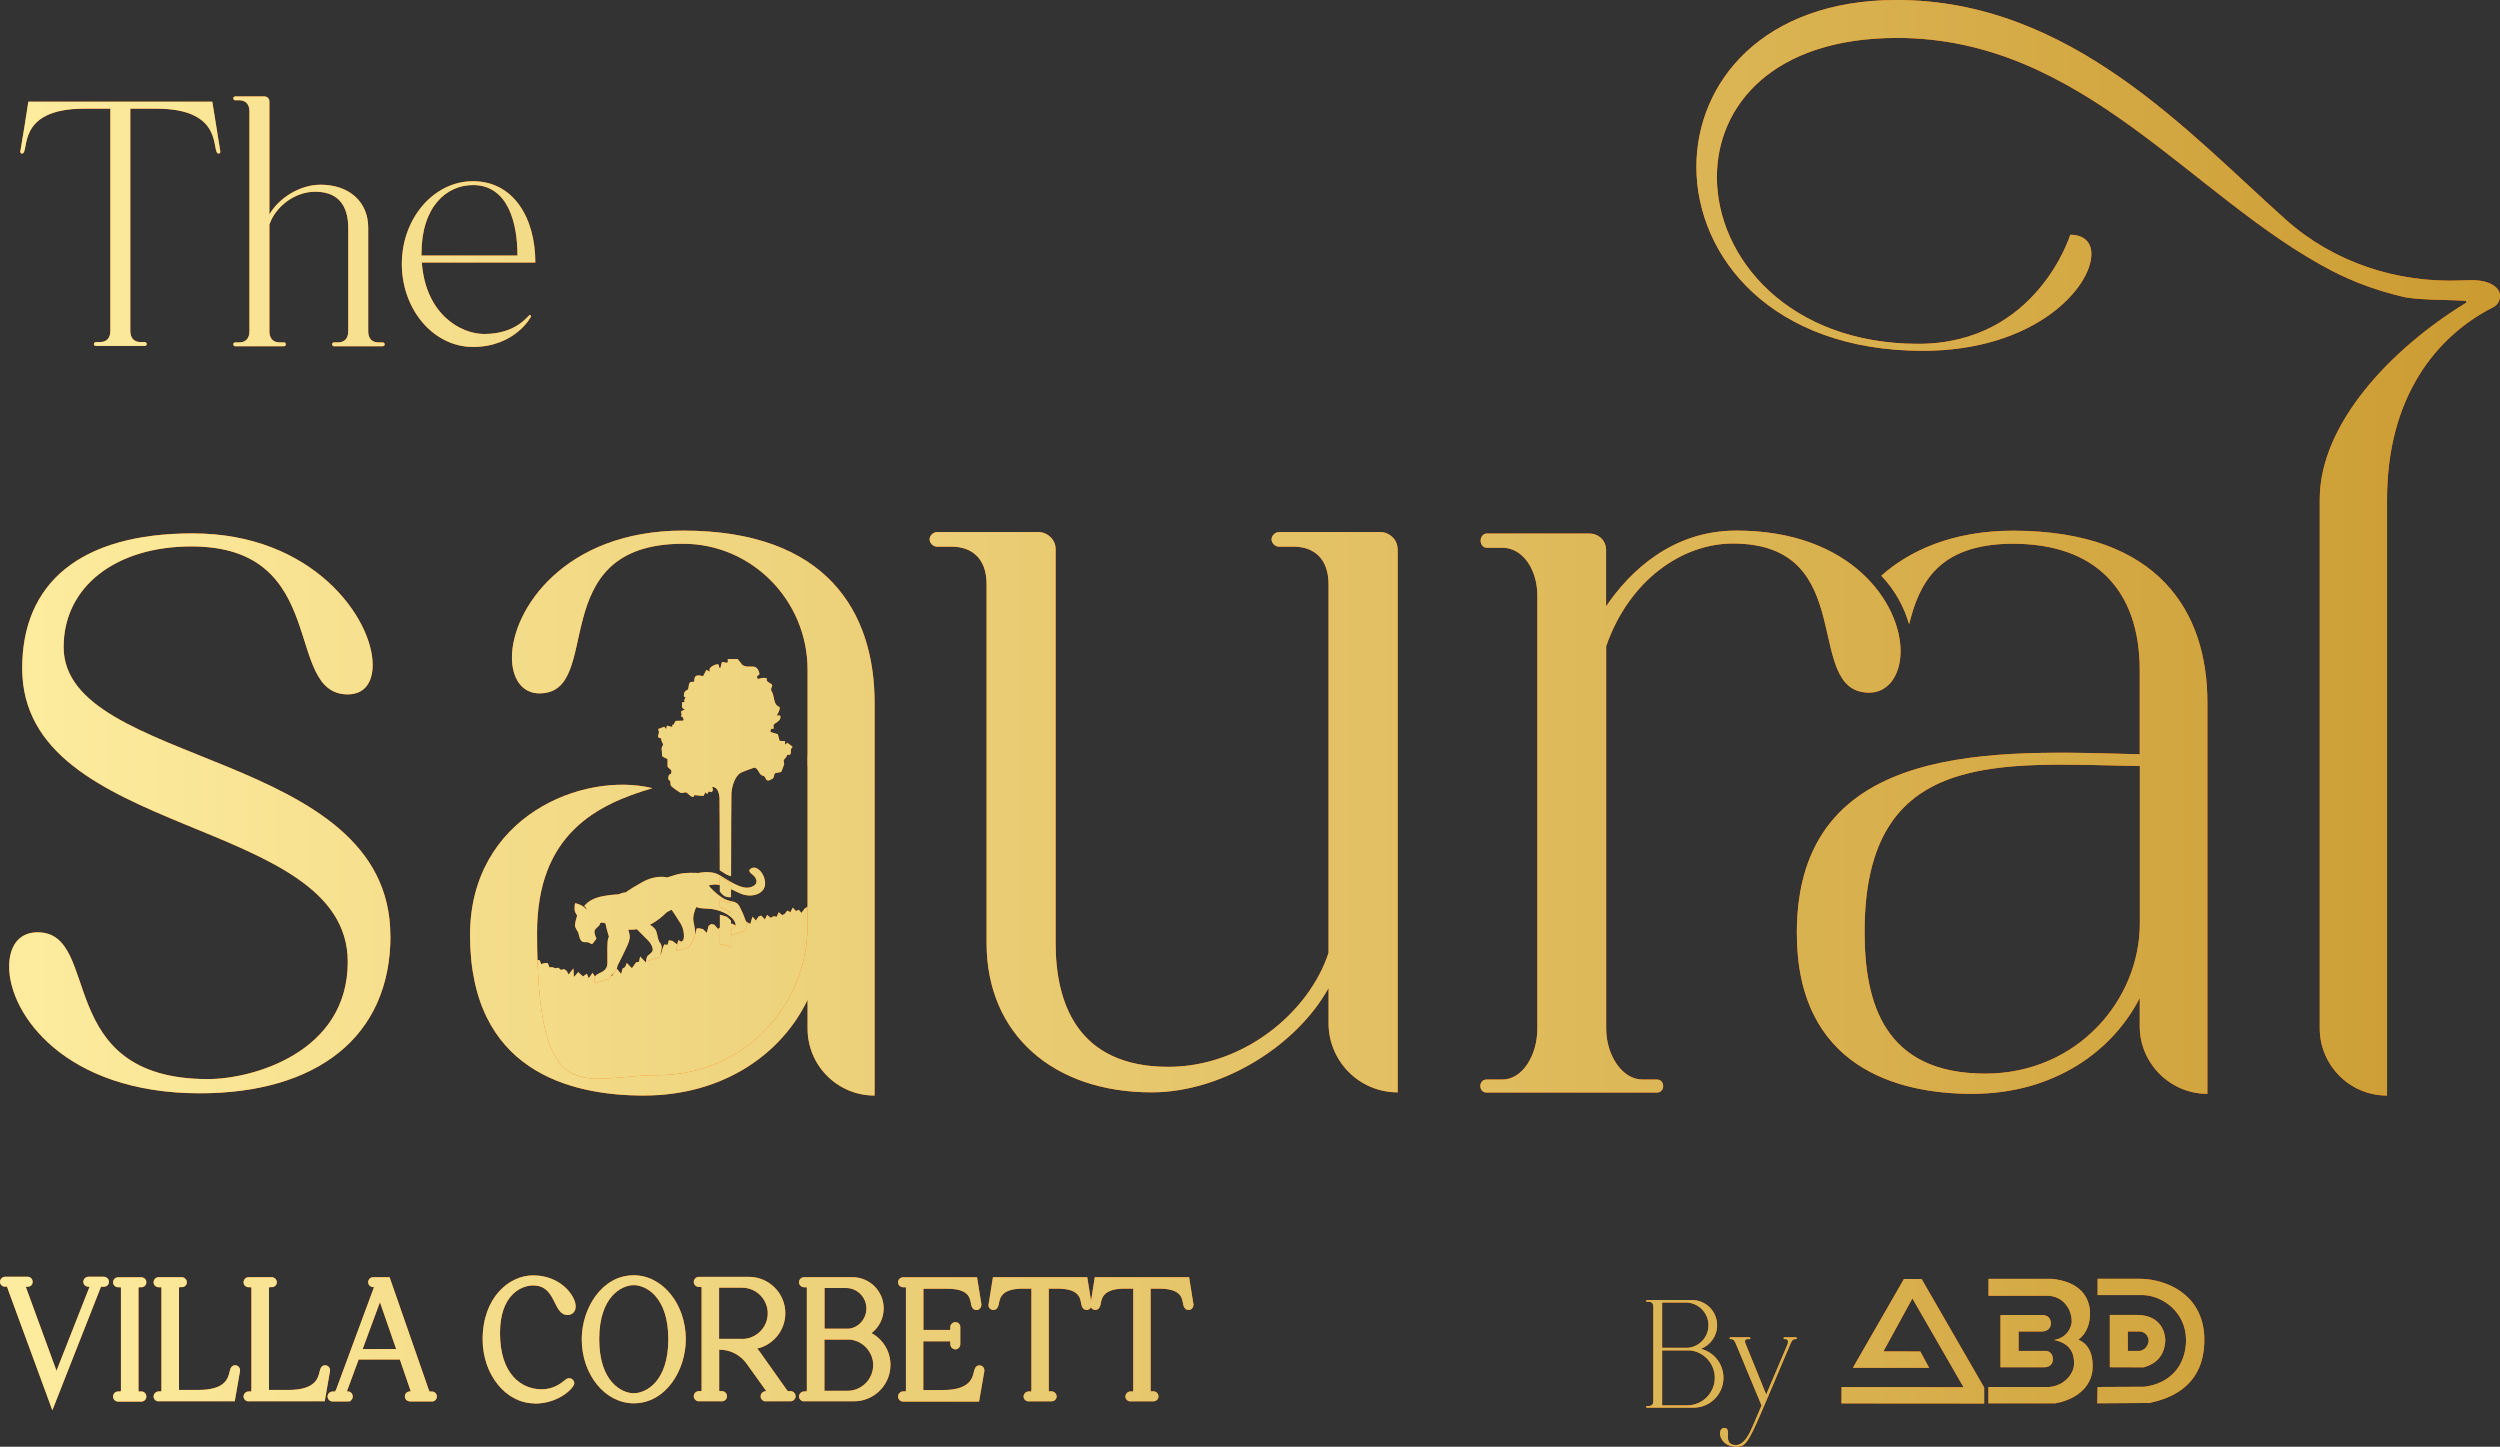 <svg xmlns="http://www.w3.org/2000/svg" xml:space="preserve" width="539.169" height="312.019" style="shape-rendering:geometricPrecision;text-rendering:geometricPrecision;image-rendering:optimizeQuality;fill-rule:evenodd;clip-rule:evenodd" version="1.0" viewBox="0 0 13022.26 7536.02"><rect x="0" y="0" width="13022.26" height="7536.02" fill="#333333" stroke="none"/><defs><clipPath id="id0" style="clip-rule:nonzero"><path d="M3347.51 5643.88c179.7-7.6 351.99-16.72 510.48-111.07 5.23-3.1 10.35-5.06 15.44-6.52 108.19-122.34 249.88-222.76 335.61-363.46 70.13-115.13 90.75-253.2 116.02-385.18l-5.39-4.04-12.28-12.08-17.47 7.4-6.58-33.24-19.69 15.84-14.82-2.14-15.85 3.27-10.05-27.52-15.3-2.71-16.68 10.82-16.27 22.37-14.02-16.66-14.67 6.96-16.05-18.33-12.93 24.21-16.13-8.4-12.53 16.43-13.67 7.31-18.71-15.49-9.9 23.77-16.92-2.64-14.36 8.15-18.98-15.01-11.52 23.27-19.12-19.97-14.64 5.52-12.83 20.26-18.04-20.12-11.36 37.94-16.56-8.83-16.84-14.46-12.52 35.3-18.38-34.96-13.03 30.89-16.25-9.32-15.39 1.31-17.04-16.44-15.55 1.58-12.49 29.59-14.04 12-18.45-22.22-16.5-4.45-14.31 10.19-9.29 36.58-19.42-19.59-16.84-3.99-16.37.29-7.24 30.11-14.99 3.1-10.77 15.42-18.61-6.18-15.25 3.44-4.97 29.92-22.73-15.45-7.58 22.8-24.16-18.23-18.23-3.37-7.05 23.8-17.52-1.62-8.22 20.84-6.82 24.18-12.1 11.46-22.98-14.77-5.57 27.36-17.85-2.42-15.17 3.99-7.94 22.03-28.76-30.19-5.85 27.43-15.45 3.15-10.73 15.39-10.96 15.14-26.61-27.62-8.64 21.42-13.42 8.38-7.19 27.52-26.24-31.74-10.74 16.68-9.13 24.43-16.32-1.47-14.57 5.25-18.59-20.19-13.41 3.39-13.05 14.72-14.71 2.35-12.06-19.51-19.81 28.34-10.48-23.84-18.69 14.45-12.98-10.51-12.34-12.13-22.95 25.74-2.88-44.28-25.2 31.3-9.88-19.53-13.26-8.3-17.11 3.7-12.33-11.04-16.75 2.32-14.3-5.06-15.97-.13-8.6-21.75-16.09.24-17.82 5.18-8.96-20.46-15.62-1.16-11.52-10.85c3.58 24.34 5.88 48.96 6.73 73.69 3.75 110.8-19.49 213.28-66.81 297.18 33.16 23.24 85.55 53.28-2.35 4.07l-.08.1c40.72 23.11 89.7 92.71 136.08 175.09 2.57.56 5.06.95 7.75 1.89 76.62 26.97 140.23 87.09 219.88 104.05 84.07 17.91 177.99 1.91 263-1.67z"/></clipPath><clipPath id="id1" style="clip-rule:nonzero"><path d="M2033.93 4874.54c0 530.52-388.64 820.34-993.14 820.34-702.75 0-993.12-412.95-993.12-659.7 0-104.9 49.12-178.87 147.95-178.87 338.96 0 73.98 764.59 888.25 764.59 227.98 0 727.6-135.81 727.6-610.56 0-764.59-1695.89-635.42-1695.89-1529.19 0-443.84 301.97-702.74 888.25-702.74 628.76 0 937.37 443.84 937.37 684.54 0 92.74-43.07 154.01-129.72 154.01-338.97 0-86.12-770.65-814.28-770.65-394.71 0-665.78 209.76-665.78 523.89 0 628.79 1701.97 530.53 1701.97 1504.88l.56-.55z"/></clipPath><clipPath id="id2" style="clip-rule:nonzero"><path d="M7280.46 2859.82v2830.11c-201.87 0-360.19-163.98-360.19-360.19v-183.21c-163.98 296.87-549.63 543.4-922.26 543.4-511.74 0-858.94-303.08-858.94-776.94V3043.03c0-132.88-75.78-195.65-183.21-195.65h-75.78c-19.22 0-37.88-18.67-37.88-37.88 0-19.22 18.67-37.89 37.88-37.89h530.41c44.1 0 88.21 37.89 88.21 88.22V4913c0 303.09 107.44 644.07 587.51 644.07 391.87 0 732.84-284.43 834.05-593.74v-1920.3c0-132.88-75.78-195.65-183.21-195.65h-75.77c-19.22 0-37.89-18.67-37.89-37.88 0-19.22 18.67-37.89 37.89-37.89h530.39c44.11 0 88.23 37.89 88.23 88.22h.55z"/></clipPath><clipPath id="id3" style="clip-rule:nonzero"><path d="M11146.26 3990.24c-723.37-12.13-1433.78-98.74-1433.78 862.82 0 369.64 100.76 739.25 628.78 739.25 477.95 0 805-382.32 805-782.82v-819.81.56zm351.84-332.67V5697.7c-194.77 0-352.4-159.99-352.4-351.43v-147.84c-138.5 271.42-440.23 499.26-874.24 499.26-383.36 0-911.98-135.71-911.98-838.01 0-1016.75 1056.65-948.9 1786.22-930.69v-437.46c0-419.29-232.49-659.27-660.34-659.27-396.31 0-490.31 215.7-540.98 419.29-25.31-86.06-69.23-172.68-144.67-252.69 144.67-129.63 370.97-234.47 685.65-234.47 761.09 0 1012.73 425.34 1012.73 893.72v-.56zm-3131.6-289.63v1990.48c0 135.71 81.61 264.79 188.58 264.79h75.43c43.89 0 43.89 67.86 0 67.86h-886.62c-43.92 0-43.92-67.86 0-67.86h81.63c106.96 0 182.4-129.63 182.4-264.79V3102.6c0-135.7-75.44-249.45-182.4-249.45h-81.63c-19.15 0-31.52-18.76-31.52-36.96 0-18.21 12.37-36.97 31.52-36.97h534.24c50.09 0 87.8 36.97 87.8 86.06v293.02c125.54-184.81 345.64-394.45 678.89-394.45 603.49 0 855.11 382.32 855.11 628.38 0 123.02-63.04 215.7-163.26 215.7-352.38 0-43.89-776.77-710.42-776.77-264.01 0-540.98 190.88-660.33 536.23l.58.56z"/></clipPath><clipPath id="id4" style="clip-rule:nonzero"><path d="M13022.26 1540.03c0-40.18-50.09-80.35-143.66-80.35-20.06 0-39.96.39-59.74 1.19-334.51 13.58-662.27-93.78-912.15-316.59C11398.32 690.9 10784.95 0 9878.88 0 9184.25 0 8836.4 427.66 8836.4 868.54c0 471.15 394.09 958.79 1178.96 958.79 587.86 0 878.45-330.78 878.45-504.16 0-59.98-36.87-100.18-110.08-100.18 0 0-173.93 568.03-791.49 568.03-674.81 0-1049.06-447.49-1049.06-868.55 0-374.29 293.91-724.89 938.43-724.89 970.39 0 1533.68 831.34 2263.14 1212.02 115.48 60.25 238.77 104.17 365.45 134.52 68.7 19.78 244.29 16.44 331.63 22.89 5.86.43 7.68 7.89 2.64 10.96-390.41 238.75-761.2 630.41-761.2 1023.26v2754.78c0 190.45 153.55 350.63 350.6 350.63V2601.76c0-536.09 258.14-852.01 553.17-1001.73 23.19-11.74 34.91-34.67 34.83-57.25.02-.92.38-1.82.38-2.74z"/></clipPath><clipPath id="id5" style="clip-rule:nonzero"><path d="M3558.19 2763.85c-617.24 0-891.57 411.49-891.57 660.88 0 105.98 49.9 187.03 143.39 187.03 342.88 0 12.53-779.19 747.99-779.34 359.4-.07 648.59 296.53 648.59 655.92v447.63c-.22 0-.47-.02-.7-.02v56.11h.7v829.23c0 405.25-317.95 779.34-785.56 779.34-376.12 0-623.46 204.34-623.46-741.94 0-515.66 312.68-668.36 600.83-753.21-360.35-87.95-949.98 144.78-949.98 765.68 0 704.54 517.48 835.45 904.03 835.45 423.96 0 723.22-224.45 854.14-498.78v149.63c0 193.29 155.88 349.16 349.16 349.16V3661.63c0-473.82-249.4-897.79-997.55-897.79z"/></clipPath><clipPath id="id6"><path d="M3385.09 4816.94c41.03-20.75 71.22-48.46 82.86-60.71 5.3-5.57 17.34-11.74 30.68-17.43 9.03 13.35 31.92 47.47 47.95 73.98 20.38 33.69 16.15 82.58 16.15 82.58s-11.78 7.43-26.77 19.51c-14.99 12.1-12.1 39.22-12.1 39.22l64.25-20.53s22.13-30.21 29.25-51.97c7.11-21.77 3.9-35.37-5.08-81.24-4.94-25.33 4.69-54.57 14.3-75.68 13.64 5.79 31.3 7.38 62.07 8.64 57.49 2.38 117.5 30.74 136.83 64.78 19.32 34.04-9.98 31.21-15.33 43.89-5.35 12.66 1.09 28.88 1.09 28.88l69.62-22.23s1.79-1.79 5.35-16.31c3.56-14.55-.75-31.45-.75-31.45s-10.02-34.57-31.86-76.35c-21.82-41.78-47.13-17.84-95.74-51.08-31.23-21.35-54.2-45.85-66.63-60.62 5.16-2.04 14.08-4.42 28.72-5.25 27.86-1.6 62.5 10.51 128.59 43.02 66.08 32.52 137.5 4.84 136.73-48.52-.75-53.37-41.49-91.55-67.57-80.81-26.04 10.77-12.46 23.48 3.25 35.54 15.73 12.03 38.98 47.26-8.86 63.76-47.83 16.5-111.79-31.35-165.76-62.86-34.4-20.07-81.1-15.94-110.44-10.3 0 0-68.49-5.69-115.61 9.35-47.11 15.05-46.41 13.61-46.41 13.61s-55.01-16.56-129.95 25.63c-74.94 42.22-83.52 52.26-83.52 52.26s-13.03-.6-39.14 10.42v-.03s-65.83 2.1-112.79 17.69c-46.94 15.59-65.31 43.42-65.31 43.42s13.95 7.71 11.81 17.54c0 0-13.77-16.94-36.08-25.66-22.33-8.72-23.75-5.81-23.75-5.81s-6.05 32.4 1.48 46.46c7.5 14.04 9.82 17.57 9.82 17.57s-15.49 43.31-10.11 58.06c5.38 14.73 15.01 26.28 15.9 29.05.89 2.76 5.2 28.8 12.91 39.75 7.67 10.95 14.82 11.11 27.13 10.83 12.32-.26 18.23 3.31 25.01 7.86 6.77 4.54 8.74 1.48 15.34-7.33 6.61-8.81 14.45-19.24 14.45-19.24s-11.98-22.37-10.57-38.06c1.42-15.69 25.51-23.39 28.01-37.57 1.6-9.2 16.41-9.82 29.27-3 6.54 33.48 17.91 67.45 17.91 67.45l-4.62 14.88c-4.63 14.89-3.51 76.67-3.09 121.63.38 44.95-33.89 48.58-55.3 62.75-21.42 14.13-8.88 45.46-8.88 45.46l71.76-22.9s3.92-13.44 23.52-29.44c19.64-16.02 21.4-39.72 21.4-39.72s55.61-109.16 58.81-124.8c3.1-15.11 11.04-18.67-2.78-63.16 11.34.85 26.26.89 44.88-2.35 18.01 18.29 41.05 41.61 56.82 57.08 29.49 28.93 25.75 53.91 25.75 53.91s-2.48 10.55-19.96 22.22c-17.48 11.68-12.47 34.45-12.47 34.45l69.62-22.22s1.77-12.76 6.02-28.75c4.29-15.99 6.05-32.39-5.39-45.8-11.42-13.41-10.73-33.12-18.98-58.53-5.86-18.11-23.2-28.86-33.67-35.42z"/></clipPath><clipPath id="id7" style="clip-rule:nonzero"><path d="M3773.36 4667.03c9.95 5.91 22.47 6.65 34.51 6.56.05-26.37.1-39.34.16-66.84-7.24-1.68-14.39-17.75-21.33-20.48-13.02-5.11-25.01-12.3-36.84-19.7-.17-.11-.32-.2-.48-.3.05 26.1.09 51.98.15 77.3 6.32 8.86 14.23 17.75 23.84 23.46z"/></clipPath><clipPath id="id8" style="clip-rule:nonzero"><path d="M3801.86 4752.82c1.98.9 3.94 1.79 5.91 2.76.02-17.44.05-35.56.07-54.29-4.92.05-9.83.05-14.72-.45-14.96-1.52-28.75-5.63-40.83-14.79-.97-.75-1.74-1.72-2.68-2.49.02 14.26.05 28.23.06 41.81 19.21 3.72 36.95 15.28 52.2 27.45z"/></clipPath><clipPath id="id9" style="clip-rule:nonzero"><path d="M3787.15 4776.36c-2.55-1.07-5.11-2.04-7.67-2.96-9.95-3.56-19.84-6.23-29.74-8.25.16 77.52.27 136.8.37 155.92 20.73-2.68 42.59 3.37 57.38 17.99.05-21.16.12-74.28.22-143.61-5.23-5.42-10.63-10.64-16.32-15.56-1.42-1.24-2.83-2.37-4.24-3.53z"/></clipPath><clipPath id="id10" style="clip-rule:nonzero"><path d="m4100.86 3869.2-11.62 9.81v-18.91l-28.01-.73-9.83-34.93-38.56-11.64 2.18-14.55 16.72-4.38c-15.64-32.37 32.75-25.47 33.47-59.31 0-13.46-12.37-5.45-18.93-7.29 6.93-16.72 16.03-24.02 14.58-44.39-29.49-9.45-26.94-42.92-35.68-69.49-7.28-21.47-14.55-13.46-2.17-44.39-12.38-16.03-34.19-13.82-28.75-36.02-17.81-4.72-30.21-.73-47.29 4.35l-4.39-13.44 13.83-12.39c-14.19-65.49-51.3-23.27-89.86-48.03l-24.02-30.54h-52.02c3.66 27.3-5.08 19.29-25.82 14.93l-5.08 3.63-7.29 28.75c-8.74.73-6.55-16.39-9.82-18.56-10.19-6.92-62.22 16.36-42.23 37.47l-21.11-9.47-17.09 32.75c-56.4-16.75-41.11 22.17-47.3 28.74-1.45 1.48-14.19-1.82-21.11 4.72-7.99 7.29-4.73 24.37-9.47 33.48-4 7.64-15.27 6.2-19.27 18.57-8.75 28.74 6.56 22.92 7.28 24.37 1.09 1.48-14.55 14.19-4.75 23.66l-14.54 2.54c0 18.93-5.09 29.49 14.54 37.84l-18.17 7.65c-2.18 7.28-.73 13.82 1.81 20.38h-.72c-1.11 1.82-1.82 3.62-3.65 5.81l9.1 5.47c1.82 3.27 3.26 6.9 5.08 10.2l-.73 5.45-2.54 2.54-37.84 1.09-12.74 21.48c-1.81 0-3.65-.73-5.83-1.09.37 3.27 1.1 5.83 1.48 8.74l-1.48 2.55-26.92-6.93-5.1 18.2-8.72-12.37-30.57 11.26-1.46 4.75c14.56 18.17-18.56 40.01 16.37 44.76-3.3 10.9 8.72 25.47 9.08 31.27.39 6.2-6.9 12.38-7.62 19.66 0 2.54 2.54 38.2 2.9 40.01 2.54 7.63 21.47 11.28 28.01 17.46v38.92c10.19 13.46 24.77 13.82 18.93 34.57-1.82 6.2-14.55.73-14.92 25.1 0 14.55 8 10.2 9.83 14.93 2.17 6.55 0 15.64 3.63 24.02 2.17 5.08 45.85 36.75 52.42 38.2 10.53 1.82 18.54-4.72 26.19-2.91 9.47 2.18 24.01 25.83 38.92 23.27l4.75-9.08 47.3 4.36 10.19-19.27 9.47 9.47 7.63-13.83 15.64 4 6.55-10.53-3.99-17.85c30.19 2.93 36.02 33.48 38.2 58.95.56 6.41 1.01 189.91 1.38 376.21 3.49 2.33 6.92 4.7 10.38 6.86 11.65 7.34 23.56 15.52 36.5 20.34 3.85 1.42 7.85 2.54 11.87 3.53.38-206.77.94-421.44 1.72-430.96 2.9-35.66 16.02-87.68 48.76-107.71 6.93-3.99 67.3-26.91 71.32-26.55 16.72 1.45 22.93 27.29 33.85 37.12 5.08 4.38 14.18 4.38 18.92 9.47 9.8 9.82 4.72 32.75 40.02 11.64 12.73-7.65 6.89-22.56 14.19-28.39 6.92-5.45 28.74-2.91 33.81-10.2 1.12-1.82 13.46-35.3 13.83-37.84 1.11-7.28-3.99-15.27-2.18-21.11 1.82-5.08 17.12-16 17.12-27.64 34.93 4.72 8.71-25.1 27.65-38.56v-4.76l-26.2-19.27z"/></clipPath><clipPath id="id11" style="clip-rule:nonzero"><path d="M541.01 6650.53h-80.59c-14.36 0-26.51 12.71-26.51 26.51 0 13.79 12.15 25.39 26.51 25.39h5.51v1.65l-171.68 436.11-160.11-437.77h10.51c14.33 0 25.39-10.51 25.39-25.39 0-14.92-11.58-26.51-25.39-26.51H26.51c-14.35 0-26.51 12.71-26.51 26.51 0 13.79 12.16 25.39 26.51 25.39l8.29-1.66c1.64 1.66 3.84 7.18 7.71 17.11h-.56l230.76 628.23 247.87-629.87c3.87-10.51 6.08-13.8 5.52-13.8h14.91c14.92 0 26.51-11.06 26.51-25.39 0-14.36-12.15-26.51-26.51-26.51z"/></clipPath><clipPath id="id12" style="clip-rule:nonzero"><path d="M725.39 6705.19h10.49c14.92 0 26.51-11.6 26.51-25.95 0-14.36-11.59-25.95-26.51-25.95H615.54c-14.92 0-26.51 11.59-26.51 25.95 0 14.35 11.59 25.95 26.51 25.95h13.25s1.11 1.1 1.11 6.07v529.97c0 4.97-1.11 6.63-3.87 6.63h-10.49c-7.72 0-14.92 3.3-19.87 8.81-4.41 4.99-6.64 11.05-6.64 17.68 0 14.91 11.59 26.5 26.51 26.5h120.34c14.92 0 26.51-12.15 26.51-26.5 0-14.36-11.59-26.49-26.51-26.49h-13.25s-1.11-1.11-1.11-6.07v-529.96c0-4.99 1.11-6.64 3.87-6.64z"/></clipPath><clipPath id="id13" style="clip-rule:nonzero"><path d="M1225 7111.49c-20.99 0-25.95 20.43-29.27 34.22-7.72 33.12-22.07 94.39-162.3 94.39H932.41v-528.85c0-4.97 1.1-6.64 3.85-6.64h10.51c14.89 0 26.49-11.04 26.49-25.39 0-14.36-12.13-26.49-26.49-26.49H826.41c-14.33 0-26.48 12.13-26.48 26.49 0 14.35 12.15 25.95 26.48 25.95h13.26s1.09 1.1 1.09 6.07v529.96c0 4.97-1.09 6.64-3.84 6.64h-10.51c-14.33 0-26.48 12.68-26.48 26.48s12.15 25.4 26.48 25.4l-.54-.56h396.92l27.6-157.89v-4.41c0-13.79-11.59-25.39-25.4-25.39z"/></clipPath><clipPath id="id14" style="clip-rule:nonzero"><path d="M1719.09 7141.3v-4.4c0-13.8-11.6-25.4-25.4-25.4-20.98 0-25.95 20.4-29.27 34.2-7.71 33.14-22.07 94.41-162.29 94.41h-101.02v-528.85c0-4.98 1.09-6.63 3.85-6.63h10.5c14.9 0 26.49-11.05 26.49-25.4 0-14.35-12.13-26.51-26.49-26.51H1295.1c-14.33 0-26.48 12.16-26.48 26.51 0 14.36 12.15 25.95 26.48 25.95h13.27s1.09 1.1 1.09 6.08v529.97c0 4.96-1.09 6.61-3.85 6.61h-10.51c-14.33 0-26.48 12.71-26.48 26.51 0 13.79 12.15 25.39 26.48 25.39l-.53-.56h396.92l27.6-157.89z"/></clipPath><clipPath id="id15" style="clip-rule:nonzero"><path d="m1889.11 7027.03 89.98-244 84.47 244h-174.45zm361.04 221.36h-12.71c-1.1-1.64-2.76-5.51-6.05-14.89l-202.08-580.75h-85.01c-14.89 0-26.48 11.59-26.48 26.48 0 13.83 12.15 25.4 26.48 25.4h3.87l-195.96 529.96c-3.87 11.6-8.84 13.8-8.84 13.8h-10.48c-14.92 0-26.51 11.6-26.51 25.95 0 14.36 11.59 25.95 26.51 25.95h78.92l13.27-1.64 6.07-7.75 6.05-9.37v-7.75c0-14.33-11.05-25.93-25.4-25.93h-4.97l61.28-166.16h214.75l56.87 166.16h-4.41c-14.92 0-26.51 11.6-26.51 25.93 0 14.36 11.59 25.95 26.51 25.95l-.57.56h115.38c14.36 0 25.39-11.59 25.39-25.95 0-14.35-11.03-25.95-25.39-25.95z"/></clipPath><clipPath id="id16" style="clip-rule:nonzero"><path d="M2776.8 6695.8c68.46 0 91.65 46.38 113.73 91.09 15.45 30.92 31.47 62.91 65.14 62.91 25.93 0 43.05-18.2 43.05-44.71 0-55.19-77.84-161.74-221.37-161.74-127.53 0-263.34 117.03-263.34 333.42 0 183.84 121.45 333.45 271.06 333.45l-.56 1.1c129.18 0 207.03-83.92 207.03-105.44 0-14.36-12.16-27.04-27.08-27.04-8.81 0-14.88 4.4-23.72 11.57-18.76 14.92-57.98 46.38-118.69 46.38-105.44 0-217.51-77.29-217.51-293.69 0-195.41 108.22-247.31 172.25-247.31z"/></clipPath><clipPath id="id17" style="clip-rule:nonzero"><path d="M3301.25 6694.14c61.84 0 179.97 59.07 179.97 281.54 0 222.47-117.58 281.54-179.97 281.54-62.38 0-179.96-59.07-179.96-281.54 0-222.47 117.57-281.54 179.96-281.54zm0-51.35c-167.28 0-271.05 173.36-271.05 333.45 0 183.84 121.45 333.45 271.05 333.45 167.28 0 271.07-172.8 271.07-333.45 0-183.84-121.45-333.45-271.07-333.45z"/></clipPath><clipPath id="id18" style="clip-rule:nonzero"><path d="M3745.65 6974.03V6707.4h119.25c73.99 0 134.14 59.63 134.14 133.59 0 73.98-60.16 133.6-134.14 133.6v-.56h-119.25zm372.08 272.15h-13.24c-2.76-1.09-11.59-14.33-16.03-20.41l-131.38-185.47c-3.87-5.55-8.27-10.52-13.25-15.47 83.91-19.33 146.85-94.39 146.85-184.4 0-104.34-85.02-189.33-189.35-189.33h-261.11c-14.36 0-26.51 12.13-26.51 26.48 0 14.36 12.15 25.95 26.51 25.95h13.25s1.08 1.11 1.08 6.08v529.96c0 4.97-1.08 6.61-3.84 6.61h-10.5c-14.34 0-26.49 12.15-26.49 26.51 0 14.36 12.15 26.51 26.49 26.51h120.36c14.36 0 26.48-12.15 26.48-26.51 0-14.36-12.12-26.51-26.48-26.51h-13.27s-1.09-1.09-1.09-6.05v-209.78h2.21c55.75 0 108.21 27.59 140.77 72.86l102.69 143.53h-3.31c-14.36 0-26.51 12.15-26.51 26.51 0 14.35 12.15 26.49 26.51 26.49v-.54h129.17c14.36 0 26.51-12.15 26.51-26.51 0-14.36-12.15-26.51-26.51-26.51z"/></clipPath><clipPath id="id19" style="clip-rule:nonzero"><path d="M4294.39 7244.53v-266.62h134.69c66.81 7.17 119.25 65.68 119.25 132.48 0 73.97-60.18 134.14-134.13 134.14h-119.81zm126.97-323.5h-126.41v-211.99h111.5c59.06 0 106.54 48.02 106.54 106.54 0 54.11-40.28 99.94-91.63 105.45zm118.13 23.2c39.75-30.39 63.51-77.3 63.51-129.2 0-89.42-72.89-162.29-162.32-162.29h-252.27c-14.35 0-26.51 12.15-26.51 26.51 0 14.32 12.16 25.92 26.51 25.92h13.25s1.11 1.11 1.11 6.07v529.97c0 4.97-1.11 6.63-3.87 6.63h-10.49c-14.35 0-26.51 12.69-26.51 26.48 0 13.8 12.16 25.4 26.51 25.4l-.56-.54h261.12c104.33 0 189.35-85.01 189.35-189.35 0-70.66-38.63-133.61-98.83-165.61z"/></clipPath><clipPath id="id20" style="clip-rule:nonzero"><path d="M5102.03 7112.04c-21 0-25.95 20.43-29.27 34.23-7.73 33.11-22.08 94.39-162.3 94.39h-101.02v-253.95h134.14c6.63 0 6.63 1.11 6.63 4.98v10.48c0 14.36 12.69 26.51 26.49 26.51 13.82 0 25.4-12.15 25.4-26.51v-89.98c0-14.36-11.04-25.4-25.4-25.4-14.33 0-26.49 11.59-26.49 25.4v14.36s-1.1 1.09-6.07 1.09H4810v-214.73h123.11c110.41 0 118.69 45.27 124.21 75.63 2.2 12.69 6.64 35.32 29.27 35.32 14.35 0 25.4-12.12 25.4-29.8l-22.64-140.78h-384.79c-14.91 0-26.51 11.59-26.51 25.95s11.6 25.93 26.51 25.93h13.25s1.11 1.11 1.11 6.07v529.97c0 4.96-1.11 6.63-3.87 6.63h-10.49c-14.91 0-26.51 11.6-26.51 26.48 0 14.92 11.6 26.51 26.51 26.51h395.28l27.59-158.99v-4.41c0-13.8-11.58-25.4-25.39-25.4z"/></clipPath><clipPath id="id21" style="clip-rule:nonzero"><path d="M6207.24 6735.54c-3.31-22.07-6.64-43.59-10.49-65.14l-2.76-17.67h-491.32l-2.77 18.23c-5.03 33.43-10.87 68.2-16.81 104.73-2.1-13.34-4.14-26.64-6.38-40.15-3.32-22.07-6.61-43.59-10.49-65.14l-2.76-17.67h-491.33l-2.76 18.23c-6.08 40.31-13.25 81.71-20.41 126.98 0 14.36 11.04 25.39 25.4 25.39 22.61 0 27.04-23.19 29.24-35.34 5.52-28.15 14.36-75.63 124.78-75.63h44.15v528.88c0 4.97-1.1 6.61-3.85 6.61h-10.51c-14.36 0-26.48 12.71-26.48 26.51s12.12 25.4 26.48 25.4l-1.09-.56h120.34c14.91 0 26.5-11.04 26.5-25.4s-12.15-26.51-26.5-26.51h-13.25s-1.11-1.09-1.11-6.05v-528.88h44.15c110.42 0 118.69 45.27 124.21 75.63 2.21 12.71 6.64 35.34 29.28 35.34 9.6 0 17.4-5.29 21.71-13.87 4.14 8.23 12.34 13.87 22.45 13.87 22.63 0 27.07-23.19 29.27-35.34 5.52-28.15 14.36-75.63 124.77-75.63h44.15v528.88c0 4.97-1.11 6.61-3.87 6.61h-10.48c-14.36 0-26.51 12.71-26.51 26.51s12.15 25.4 26.51 25.4l-1.12-.56h120.37c14.89 0 26.48-11.04 26.48-25.4s-12.13-26.51-26.48-26.51h-13.26s-1.1-1.09-1.1-6.05v-528.88h44.16c110.41 0 118.69 45.27 124.21 75.63 2.2 12.71 6.64 35.34 29.27 35.34 14.35 0 25.4-11.03 25.4-28.71-3.32-19.87-6.08-39.19-9.39-59.07z"/></clipPath><clipPath id="id22" style="clip-rule:nonzero"><path d="M147.67 529.63h958.22c14.59 85.77 27.37 173.38 41.97 260.98 0 5.48-3.66 9.13-9.13 9.13-41.97 0 38.32-233.61-323.06-233.61H678.79v1157.15c0 40.14 21.91 58.39 52.93 58.39h21.91c5.47 0 10.94 5.47 10.94 10.94s-5.47 9.13-10.94 9.13h-253.7c-5.48 0-10.95-3.66-10.95-9.13 0-5.47 5.48-10.94 10.95-10.94h21.9c31.04 0 52.95-18.26 52.95-58.39V566.13h-136.9c-361.38 0-281.08 233.61-323.06 233.61-5.47 0-9.13-3.65-9.13-9.13 14.6-87.61 29.22-175.21 41.98-260.98z"/></clipPath><clipPath id="id23" style="clip-rule:nonzero"><path d="M1992.83 1803.59h-253.71a10.073 10.073 0 0 1 0-20.07h21.91c31.04 0 52.92-18.26 52.92-58.41v-538.42c0-87.62-31.01-188-171.56-188-111.33 0-209.88 82.16-239.1 171.56v554.86c0 40.16 21.91 58.41 52.95 58.41h21.91c14.6 0 14.6 20.07 0 20.07h-253.71a10.073 10.073 0 0 1 0-20.07h21.91c31.01 0 52.92-18.26 52.92-58.41V580.74c0-40.14-21.91-58.39-52.92-58.39h-21.91a10.073 10.073 0 0 1 0-20.07h153.31c12.78 0 25.54 10.95 25.54 25.54v589.52c47.47-83.95 156.96-155.13 266.49-155.13 146.02 0 248.23 85.77 248.23 224.49v538.42c0 40.16 21.88 58.41 52.91 58.41h21.92c14.6 0 14.6 20.07 0 20.07z"/></clipPath><clipPath id="id24" style="clip-rule:nonzero"><path d="M2195.34 1330.87h500.1c0-166.09-47.47-366.86-231.8-366.86-136.89 0-268.3 111.34-268.3 357.73v9.13zm571.26 315.75c0 5.5-85.76 160.62-302.97 160.62-204.41 0-370.5-193.47-370.5-432.55 0-237.29 166.09-430.74 370.5-430.74 211.73 0 324.88 191.63 324.88 423.42h-591.36c20.09 271.96 204.44 372.32 324.87 372.32 171.59 0 228.14-98.55 237.27-98.55 3.66 0 7.3 1.84 7.3 5.47z"/></clipPath><clipPath id="id25"><path d="m10048.72 7124.66-46.24-84.97-191.94-.58 150.88-275.75 266.52 462.47-635.32-.58-.58 84.97 743.41.58v-83.23l-326.03-565.38h-91.91l-265.9 462.48h397.13z"/></clipPath><clipPath id="id26"><path d="M10357.42 6749.48H10669c64.18 2.33 120.25 53.19 122.57 132.96-1.74 34.69-26.6 86.71-91.91 97.12 60.11 12.73 111.58 47.4 102.89 137.6-9.8 56.65-65.9 103.47-128.33 107.51h-316.8v85h349.16c68.23-12.15 175.76-54.93 192.51-167.66 7.52-76.88-14.46-139.88-73.4-163.6 43.35-31.2 66.47-89.59 60.11-157.81-11.55-89.01-76.31-146.24-195.97-158.97h-331.82v87.87h-.58z"/></clipPath><clipPath id="id27"><path d="M10420.44 6850.07v271.71h231.24c30.07-1.74 42.19-21.4 41.61-43.36-1.13-27.76-18.49-41.05-36.4-41.64h-142.22v-101.16h125.44c26.61-2.88 42.22-17.34 42.78-42.79-.56-23.69-13.29-39.31-38.15-42.77h-224.88.58z"/></clipPath><clipPath id="id28"><path d="M10926.26 6746.01h238.75c97.7 3.46 220.27 86.14 221.99 232.4 0 142.2-91.34 230.66-218.5 245.11l-242.23 1.17-1.74 84.97 269.98-1.74c183.25-36.41 295.41-146.25 287.33-346.86-9.83-217.37-192.51-295.97-329.53-300.02h-226.03v84.97z"/></clipPath><clipPath id="id29"><path d="M10989.85 6849.49v272.27l175.73.58c74.58-20.24 111.57-71.09 113.31-143.94-5.2-78.61-57.8-128.33-145.1-128.91h-143.95zm93.67 86.14h62.43c20.22.58 43.36 15.62 46.24 46.24 0 24.86-18.49 50.31-45.68 54.93h-62.99v-101.16z"/></clipPath><clipPath id="id30" style="clip-rule:nonzero"><path d="M8657.92 7320.45h130.32c79.64 0 143.98-64.35 143.98-144 0-73.2-56.3-134.35-127.89-142.39h-146.41v286.39zm0-300.06h136.75c58.73-6.44 104.56-56.31 104.56-117.47 0-65.14-53.06-118.25-118.23-118.25h-123.08v235.72zm-45.85 277.52v-491.5c0-17.69-9.65-25.76-23.33-25.76h-9.63c-2.42 0-4.85-1.6-4.85-4.02 0-2.4 2.43-4.82 4.85-4.82h234.09c72.38 0 131.11 58.73 131.11 131.11 0 56.33-34.6 103.79-84.47 123.11 67.57 16.87 117.43 77.99 117.43 150.42 0 86.87-69.98 156.05-156.04 156.05h-242.12c-2.42 0-4.85-1.6-4.85-4.02 0-2.42 2.43-4.85 4.85-4.85h9.63c13.68 0 23.33-8.03 23.33-25.73z"/></clipPath><clipPath id="id31" style="clip-rule:nonzero"><path d="M9360.02 6970.51c0 2.43-2.43 4.83-4.84 4.83h-3.2c-13.67 0-17.69 7.23-25.73 24.93-212.37 495.54-215.6 535.75-279.97 535.75-60.32 0-86.85-40.21-86.85-69.18 0-16.08 8.03-28.96 22.5-28.96 16.91 0 19.3 13.67 19.3 29.78 0 4.02-.78 8.84-.78 13.67 0 22.52 3.2 45.83 41.82 45.83 43.45 0 71.6-61.12 88.5-100.53l45.05-105.38-131.96-316.96c-7.21-17.7-12.85-28.95-26.53-28.95h-4.03c-2.39 0-4.03-2.4-4.03-4.83 0-2.41 1.64-4.84 4.03-4.84h99.75c2.42 0 4.84 2.43 4.84 4.84 0 2.43-2.42 4.83-4.84 4.83h-9.64c-9.66 0-13.67 4.03-13.67 11.25 0 4.03.79 8.86 3.22 13.68l107 263.87 109.4-257.42c3.19-6.44 4.01-12.06 4.01-16.88 0-8.86-4.01-14.5-12.88-14.5h-5.64c-2.41 0-4.81-2.4-4.81-4.83 0-2.41 2.4-4.84 4.81-4.84h60.34c2.41 0 4.84 2.43 4.84 4.84z"/></clipPath><linearGradient id="id32" x1="0%" x2="100%" y1="50%" y2="50%" gradientUnits="objectBoundingBox"><stop offset="0" style="stop-opacity:1;stop-color:#feeda0"/><stop offset="1" style="stop-opacity:1;stop-color:#cb9b31"/></linearGradient><style>.fil2,.fil4{fill:none}.fil2{fill-rule:nonzero}.fil0,.fil3{fill:#f60}.fil0{fill-rule:nonzero}.fil1{fill:url(#id32)}</style></defs><g id="Layer_x0020_1"><g id="_105553184247136"><path d="M3347.51 5643.88c179.7-7.6 351.99-16.72 510.48-111.07 5.23-3.1 10.35-5.06 15.44-6.52 108.19-122.34 249.88-222.76 335.61-363.46 70.13-115.13 90.75-253.2 116.02-385.18l-5.39-4.04-12.28-12.08-17.47 7.4-6.58-33.24-19.69 15.84-14.82-2.14-15.85 3.27-10.05-27.52-15.3-2.71-16.68 10.82-16.27 22.37-14.02-16.66-14.67 6.96-16.05-18.33-12.93 24.21-16.13-8.4-12.53 16.43-13.67 7.31-18.71-15.49-9.9 23.77-16.92-2.64-14.36 8.15-18.98-15.01-11.52 23.27-19.12-19.97-14.64 5.52-12.83 20.26-18.04-20.12-11.36 37.94-16.56-8.83-16.84-14.46-12.52 35.3-18.38-34.96-13.03 30.89-16.25-9.32-15.39 1.31-17.04-16.44-15.55 1.58-12.49 29.59-14.04 12-18.45-22.22-16.5-4.45-14.31 10.19-9.29 36.58-19.42-19.59-16.84-3.99-16.37.29-7.24 30.11-14.99 3.1-10.77 15.42-18.61-6.18-15.25 3.44-4.97 29.92-22.73-15.45-7.58 22.8-24.16-18.23-18.23-3.37-7.05 23.8-17.52-1.62-8.22 20.84-6.82 24.18-12.1 11.46-22.98-14.77-5.57 27.36-17.85-2.42-15.17 3.99-7.94 22.03-28.76-30.19-5.85 27.43-15.45 3.15-10.73 15.39-10.96 15.14-26.61-27.62-8.64 21.42-13.42 8.38-7.19 27.52-26.24-31.74-10.74 16.68-9.13 24.43-16.32-1.47-14.57 5.25-18.59-20.19-13.41 3.39-13.05 14.72-14.71 2.35-12.06-19.51-19.81 28.34-10.48-23.84-18.69 14.45-12.98-10.51-12.34-12.13-22.95 25.74-2.88-44.28-25.2 31.3-9.88-19.53-13.26-8.3-17.11 3.7-12.33-11.04-16.75 2.32-14.3-5.06-15.97-.13-8.6-21.75-16.09.24-17.82 5.18-8.96-20.46-15.62-1.16-11.52-10.85c3.58 24.34 5.88 48.96 6.73 73.69 3.75 110.8-19.49 213.28-66.81 297.18 33.16 23.24 85.55 53.28-2.35 4.07l-.08.1c40.72 23.11 89.7 92.71 136.08 175.09 2.57.56 5.06.95 7.75 1.89 76.62 26.97 140.23 87.09 219.88 104.05 84.07 17.91 177.99 1.91 263-1.67z" class="fil0"/><path d="M-81.29-58.63h13184.83v7653.29H-81.29z" class="fil1" style="clip-path:url(#id0)"/><path d="M3347.51 5643.88c179.7-7.6 351.99-16.72 510.48-111.07 5.23-3.1 10.35-5.06 15.44-6.52 108.19-122.34 249.88-222.76 335.61-363.46 70.13-115.13 90.75-253.2 116.02-385.18l-5.39-4.04-12.28-12.08-17.47 7.4-6.58-33.24-19.69 15.84-14.82-2.14-15.85 3.27-10.05-27.52-15.3-2.71-16.68 10.82-16.27 22.37-14.02-16.66-14.67 6.96-16.05-18.33-12.93 24.21-16.13-8.4-12.53 16.43-13.67 7.31-18.71-15.49-9.9 23.77-16.92-2.64-14.36 8.15-18.98-15.01-11.52 23.27-19.12-19.97-14.64 5.52-12.83 20.26-18.04-20.12-11.36 37.94-16.56-8.83-16.84-14.46-12.52 35.3-18.38-34.96-13.03 30.89-16.25-9.32-15.39 1.31-17.04-16.44-15.55 1.58-12.49 29.59-14.04 12-18.45-22.22-16.5-4.45-14.31 10.19-9.29 36.58-19.42-19.59-16.84-3.99-16.37.29-7.24 30.11-14.99 3.1-10.77 15.42-18.61-6.18-15.25 3.44-4.97 29.92-22.73-15.45-7.58 22.8-24.16-18.23-18.23-3.37-7.05 23.8-17.52-1.62-8.22 20.84-6.82 24.18-12.1 11.46-22.98-14.77-5.57 27.36-17.85-2.42-15.17 3.99-7.94 22.03-28.76-30.19-5.85 27.43-15.45 3.15-10.73 15.39-10.96 15.14-26.61-27.62-8.64 21.42-13.42 8.38-7.19 27.52-26.24-31.74-10.74 16.68-9.13 24.43-16.32-1.47-14.57 5.25-18.59-20.19-13.41 3.39-13.05 14.72-14.71 2.35-12.06-19.51-19.81 28.34-10.48-23.84-18.69 14.45-12.98-10.51-12.34-12.13-22.95 25.74-2.88-44.28-25.2 31.3-9.88-19.53-13.26-8.3-17.11 3.7-12.33-11.04-16.75 2.32-14.3-5.06-15.97-.13-8.6-21.75-16.09.24-17.82 5.18-8.96-20.46-15.62-1.16-11.52-10.85c3.58 24.34 5.88 48.96 6.73 73.69 3.75 110.8-19.49 213.28-66.81 297.18 33.16 23.24 85.55 53.28-2.35 4.07l-.08.1c40.72 23.11 89.7 92.71 136.08 175.09 2.57.56 5.06.95 7.75 1.89 76.62 26.97 140.23 87.09 219.88 104.05 84.07 17.91 177.99 1.91 263-1.67z" class="fil2"/><path d="M2033.93 4874.54c0 530.52-388.64 820.34-993.14 820.34-702.75 0-993.12-412.95-993.12-659.7 0-104.9 49.12-178.87 147.95-178.87 338.96 0 73.98 764.59 888.25 764.59 227.98 0 727.6-135.81 727.6-610.56 0-764.59-1695.89-635.42-1695.89-1529.19 0-443.84 301.97-702.74 888.25-702.74 628.76 0 937.37 443.84 937.37 684.54 0 92.74-43.07 154.01-129.72 154.01-338.97 0-86.12-770.65-814.28-770.65-394.71 0-665.78 209.76-665.78 523.89 0 628.79 1701.97 530.53 1701.97 1504.88l.56-.55z" class="fil0"/><path d="M-81.29-58.63h13184.83v7653.29H-81.29z" class="fil1" style="clip-path:url(#id1)"/><path d="M2033.93 4874.54c0 530.52-388.64 820.34-993.14 820.34-702.75 0-993.12-412.95-993.12-659.7 0-104.9 49.12-178.87 147.95-178.87 338.96 0 73.98 764.59 888.25 764.59 227.98 0 727.6-135.81 727.6-610.56 0-764.59-1695.89-635.42-1695.89-1529.19 0-443.84 301.97-702.74 888.25-702.74 628.76 0 937.37 443.84 937.37 684.54 0 92.74-43.07 154.01-129.72 154.01-338.97 0-86.12-770.65-814.28-770.65-394.71 0-665.78 209.76-665.78 523.89 0 628.79 1701.97 530.53 1701.97 1504.88l.56-.55z" class="fil2"/><path d="M7280.46 2859.82v2830.11c-201.87 0-360.19-163.98-360.19-360.19v-183.21c-163.98 296.87-549.63 543.4-922.26 543.4-511.74 0-858.94-303.08-858.94-776.94V3043.03c0-132.88-75.78-195.65-183.21-195.65h-75.78c-19.22 0-37.88-18.67-37.88-37.88 0-19.22 18.67-37.89 37.88-37.89h530.41c44.1 0 88.21 37.89 88.21 88.22V4913c0 303.09 107.44 644.07 587.51 644.07 391.87 0 732.84-284.43 834.05-593.74v-1920.3c0-132.88-75.78-195.65-183.21-195.65h-75.77c-19.22 0-37.89-18.67-37.89-37.88 0-19.22 18.67-37.89 37.89-37.89h530.39c44.11 0 88.23 37.89 88.23 88.22h.55z" class="fil0"/><path d="M-81.29-58.63h13184.83v7653.29H-81.29z" class="fil1" style="clip-path:url(#id2)"/><path d="M7280.46 2859.82v2830.11c-201.87 0-360.19-163.98-360.19-360.19v-183.21c-163.98 296.87-549.63 543.4-922.26 543.4-511.74 0-858.94-303.08-858.94-776.94V3043.03c0-132.88-75.78-195.65-183.21-195.65h-75.78c-19.22 0-37.88-18.67-37.88-37.88 0-19.22 18.67-37.89 37.88-37.89h530.41c44.1 0 88.21 37.89 88.21 88.22V4913c0 303.09 107.44 644.07 587.51 644.07 391.87 0 732.84-284.43 834.05-593.74v-1920.3c0-132.88-75.78-195.65-183.21-195.65h-75.77c-19.22 0-37.89-18.67-37.89-37.88 0-19.22 18.67-37.89 37.89-37.89h530.39c44.11 0 88.23 37.89 88.23 88.22h.55z" class="fil2"/><path d="M11146.26 3990.24c-723.37-12.13-1433.78-98.74-1433.78 862.82 0 369.64 100.76 739.25 628.78 739.25 477.95 0 805-382.32 805-782.82v-819.81.56zm351.84-332.67V5697.7c-194.77 0-352.4-159.99-352.4-351.43v-147.84c-138.5 271.42-440.23 499.26-874.24 499.26-383.36 0-911.98-135.71-911.98-838.01 0-1016.75 1056.65-948.9 1786.22-930.69v-437.46c0-419.29-232.49-659.27-660.34-659.27-396.31 0-490.31 215.7-540.98 419.29-25.31-86.06-69.23-172.68-144.67-252.69 144.67-129.63 370.97-234.47 685.65-234.47 761.09 0 1012.73 425.34 1012.73 893.72v-.56zm-3131.6-289.63v1990.48c0 135.71 81.61 264.79 188.58 264.79h75.43c43.89 0 43.89 67.86 0 67.86h-886.62c-43.92 0-43.92-67.86 0-67.86h81.63c106.96 0 182.4-129.63 182.4-264.79V3102.6c0-135.7-75.44-249.45-182.4-249.45h-81.63c-19.15 0-31.52-18.76-31.52-36.96 0-18.21 12.37-36.97 31.52-36.97h534.24c50.09 0 87.8 36.97 87.8 86.06v293.02c125.54-184.81 345.64-394.45 678.89-394.45 603.49 0 855.11 382.32 855.11 628.38 0 123.02-63.04 215.7-163.26 215.7-352.38 0-43.89-776.77-710.42-776.77-264.01 0-540.98 190.88-660.33 536.23l.58.56z" class="fil0"/><path d="M-81.29-58.63h13184.83v7653.29H-81.29z" class="fil1" style="clip-path:url(#id3)"/><path d="M11146.26 3990.24c-723.37-12.13-1433.78-98.74-1433.78 862.82 0 369.64 100.76 739.25 628.78 739.25 477.95 0 805-382.32 805-782.82v-819.81.56zm351.84-332.67V5697.7c-194.77 0-352.4-159.99-352.4-351.43v-147.84c-138.5 271.42-440.23 499.26-874.24 499.26-383.36 0-911.98-135.71-911.98-838.01 0-1016.75 1056.65-948.9 1786.22-930.69v-437.46c0-419.29-232.49-659.27-660.34-659.27-396.31 0-490.31 215.7-540.98 419.29-25.31-86.06-69.23-172.68-144.67-252.69 144.67-129.63 370.97-234.47 685.65-234.47 761.09 0 1012.73 425.34 1012.73 893.72v-.56zm-3131.6-289.63v1990.48c0 135.71 81.61 264.79 188.58 264.79h75.43c43.89 0 43.89 67.86 0 67.86h-886.62c-43.92 0-43.92-67.86 0-67.86h81.63c106.96 0 182.4-129.63 182.4-264.79V3102.6c0-135.7-75.44-249.45-182.4-249.45h-81.63c-19.15 0-31.52-18.76-31.52-36.96 0-18.21 12.37-36.97 31.52-36.97h534.24c50.09 0 87.8 36.97 87.8 86.06v293.02c125.54-184.81 345.64-394.45 678.89-394.45 603.49 0 855.11 382.32 855.11 628.38 0 123.02-63.04 215.7-163.26 215.7-352.38 0-43.89-776.77-710.42-776.77-264.01 0-540.98 190.88-660.33 536.23l.58.56z" class="fil2"/><path d="M13022.26 1540.03c0-40.18-50.09-80.35-143.66-80.35-20.06 0-39.96.39-59.74 1.19-334.51 13.58-662.27-93.78-912.15-316.59C11398.32 690.9 10784.95 0 9878.88 0 9184.25 0 8836.4 427.66 8836.4 868.54c0 471.15 394.09 958.79 1178.96 958.79 587.86 0 878.45-330.78 878.45-504.16 0-59.98-36.87-100.18-110.08-100.18 0 0-173.93 568.03-791.49 568.03-674.81 0-1049.06-447.49-1049.06-868.55 0-374.29 293.91-724.89 938.43-724.89 970.39 0 1533.68 831.34 2263.14 1212.02 115.48 60.25 238.77 104.17 365.45 134.52 68.7 19.78 244.29 16.44 331.63 22.89 5.86.43 7.68 7.89 2.64 10.96-390.41 238.75-761.2 630.41-761.2 1023.26v2754.78c0 190.45 153.55 350.63 350.6 350.63V2601.76c0-536.09 258.14-852.01 553.17-1001.73 23.19-11.74 34.91-34.67 34.83-57.25.02-.92.38-1.82.38-2.74z" class="fil0"/><path d="M-81.29-58.63h13184.83v7653.29H-81.29z" class="fil1" style="clip-path:url(#id4)"/><path d="M13022.26 1540.03c0-40.18-50.09-80.35-143.66-80.35-20.06 0-39.96.39-59.74 1.19-334.51 13.58-662.27-93.78-912.15-316.59C11398.32 690.9 10784.95 0 9878.88 0 9184.25 0 8836.4 427.66 8836.4 868.54c0 471.15 394.09 958.79 1178.96 958.79 587.86 0 878.45-330.78 878.45-504.16 0-59.98-36.87-100.18-110.08-100.18 0 0-173.93 568.03-791.49 568.03-674.81 0-1049.06-447.49-1049.06-868.55 0-374.29 293.91-724.89 938.43-724.89 970.39 0 1533.68 831.34 2263.14 1212.02 115.48 60.25 238.77 104.17 365.45 134.52 68.7 19.78 244.29 16.44 331.63 22.89 5.86.43 7.68 7.89 2.64 10.96-390.41 238.75-761.2 630.41-761.2 1023.26v2754.78c0 190.45 153.55 350.63 350.6 350.63V2601.76c0-536.09 258.14-852.01 553.17-1001.73 23.19-11.74 34.91-34.67 34.83-57.25.02-.92.38-1.82.38-2.74z" class="fil2"/><path d="M3558.19 2763.85c-617.24 0-891.57 411.49-891.57 660.88 0 105.98 49.9 187.03 143.39 187.03 342.88 0 12.53-779.19 747.99-779.34 359.4-.07 648.59 296.53 648.59 655.92v447.63c-.22 0-.47-.02-.7-.02v56.11h.7v829.23c0 405.25-317.95 779.34-785.56 779.34-376.12 0-623.46 204.34-623.46-741.94 0-515.66 312.68-668.36 600.83-753.21-360.35-87.95-949.98 144.78-949.98 765.68 0 704.54 517.48 835.45 904.03 835.45 423.96 0 723.22-224.45 854.14-498.78v149.63c0 193.29 155.88 349.16 349.16 349.16V3661.63c0-473.82-249.4-897.79-997.55-897.79z" class="fil0"/><path d="M-81.29-58.63h13184.83v7653.29H-81.29z" class="fil1" style="clip-path:url(#id5)"/><path d="M3558.19 2763.85c-617.24 0-891.57 411.49-891.57 660.88 0 105.98 49.9 187.03 143.39 187.03 342.88 0 12.53-779.19 747.99-779.34 359.4-.07 648.59 296.53 648.59 655.92v447.63c-.22 0-.47-.02-.7-.02v56.11h.7v829.23c0 405.25-317.95 779.34-785.56 779.34-376.12 0-623.46 204.34-623.46-741.94 0-515.66 312.68-668.36 600.83-753.21-360.35-87.95-949.98 144.78-949.98 765.68 0 704.54 517.48 835.45 904.03 835.45 423.96 0 723.22-224.45 854.14-498.78v149.63c0 193.29 155.88 349.16 349.16 349.16V3661.63c0-473.82-249.4-897.79-997.55-897.79z" class="fil2"/><path d="M3385.09 4816.94c41.03-20.75 71.22-48.46 82.86-60.71 5.3-5.57 17.34-11.74 30.68-17.43 9.03 13.35 31.92 47.47 47.95 73.98 20.38 33.69 16.15 82.58 16.15 82.58s-11.78 7.43-26.77 19.51c-14.99 12.1-12.1 39.22-12.1 39.22l64.25-20.53s22.13-30.21 29.25-51.97c7.11-21.77 3.9-35.37-5.08-81.24-4.94-25.33 4.69-54.57 14.3-75.68 13.64 5.79 31.3 7.38 62.07 8.64 57.49 2.38 117.5 30.74 136.83 64.78 19.32 34.04-9.98 31.21-15.33 43.89-5.35 12.66 1.09 28.88 1.09 28.88l69.62-22.23s1.79-1.79 5.35-16.31c3.56-14.55-.75-31.45-.75-31.45s-10.02-34.57-31.86-76.35c-21.82-41.78-47.13-17.84-95.74-51.08-31.23-21.35-54.2-45.85-66.63-60.62 5.16-2.04 14.08-4.42 28.72-5.25 27.86-1.6 62.5 10.51 128.59 43.02 66.08 32.52 137.5 4.84 136.73-48.52-.75-53.37-41.49-91.55-67.57-80.81-26.04 10.77-12.46 23.48 3.25 35.54 15.73 12.03 38.98 47.26-8.86 63.76-47.83 16.5-111.79-31.35-165.76-62.86-34.4-20.07-81.1-15.94-110.44-10.3 0 0-68.49-5.69-115.61 9.35-47.11 15.05-46.41 13.61-46.41 13.61s-55.01-16.56-129.95 25.63c-74.94 42.22-83.52 52.26-83.52 52.26s-13.03-.6-39.14 10.42v-.03s-65.83 2.1-112.79 17.69c-46.94 15.59-65.31 43.42-65.31 43.42s13.95 7.71 11.81 17.54c0 0-13.77-16.94-36.08-25.66-22.33-8.72-23.75-5.81-23.75-5.81s-6.05 32.4 1.48 46.46c7.5 14.04 9.82 17.57 9.82 17.57s-15.49 43.31-10.11 58.06c5.38 14.73 15.01 26.28 15.9 29.05.89 2.76 5.2 28.8 12.91 39.75 7.67 10.95 14.82 11.11 27.13 10.83 12.32-.26 18.23 3.31 25.01 7.86 6.77 4.54 8.74 1.48 15.34-7.33 6.61-8.81 14.45-19.24 14.45-19.24s-11.98-22.37-10.57-38.06c1.42-15.69 25.51-23.39 28.01-37.57 1.6-9.2 16.41-9.82 29.27-3 6.54 33.48 17.91 67.45 17.91 67.45l-4.62 14.88c-4.63 14.89-3.51 76.67-3.09 121.63.38 44.95-33.89 48.58-55.3 62.75-21.42 14.13-8.88 45.46-8.88 45.46l71.76-22.9s3.92-13.44 23.52-29.44c19.64-16.02 21.4-39.72 21.4-39.72s55.61-109.16 58.81-124.8c3.1-15.11 11.04-18.67-2.78-63.16 11.34.85 26.26.89 44.88-2.35 18.01 18.29 41.05 41.61 56.82 57.08 29.49 28.93 25.75 53.91 25.75 53.91s-2.48 10.55-19.96 22.22c-17.48 11.68-12.47 34.45-12.47 34.45l69.62-22.22s1.77-12.76 6.02-28.75c4.29-15.99 6.05-32.39-5.39-45.8-11.42-13.41-10.73-33.12-18.98-58.53-5.86-18.11-23.2-28.86-33.67-35.42z" class="fil3"/><path d="M-81.29-58.63h13184.83v7653.29H-81.29z" class="fil1" style="clip-path:url(#id6)"/><path d="M3385.09 4816.94c41.03-20.75 71.22-48.46 82.86-60.71 5.3-5.57 17.34-11.74 30.68-17.43 9.03 13.35 31.92 47.47 47.95 73.98 20.38 33.69 16.15 82.58 16.15 82.58s-11.78 7.43-26.77 19.51c-14.99 12.1-12.1 39.22-12.1 39.22l64.25-20.53s22.13-30.21 29.25-51.97c7.11-21.77 3.9-35.37-5.08-81.24-4.94-25.33 4.69-54.57 14.3-75.68 13.64 5.79 31.3 7.38 62.07 8.64 57.49 2.38 117.5 30.74 136.83 64.78 19.32 34.04-9.98 31.21-15.33 43.89-5.35 12.66 1.09 28.88 1.09 28.88l69.62-22.23s1.79-1.79 5.35-16.31c3.56-14.55-.75-31.45-.75-31.45s-10.02-34.57-31.86-76.35c-21.82-41.78-47.13-17.84-95.74-51.08-31.23-21.35-54.2-45.85-66.63-60.62 5.16-2.04 14.08-4.42 28.72-5.25 27.86-1.6 62.5 10.51 128.59 43.02 66.08 32.52 137.5 4.84 136.73-48.52-.75-53.37-41.49-91.55-67.57-80.81-26.04 10.77-12.46 23.48 3.25 35.54 15.73 12.03 38.98 47.26-8.86 63.76-47.83 16.5-111.79-31.35-165.76-62.86-34.4-20.07-81.1-15.94-110.44-10.3 0 0-68.49-5.69-115.61 9.35-47.11 15.05-46.41 13.61-46.41 13.61s-55.01-16.56-129.95 25.63c-74.94 42.22-83.52 52.26-83.52 52.26s-13.03-.6-39.14 10.42v-.03s-65.83 2.1-112.79 17.69c-46.94 15.59-65.31 43.42-65.31 43.42s13.95 7.71 11.81 17.54c0 0-13.77-16.94-36.08-25.66-22.33-8.72-23.75-5.81-23.75-5.81s-6.05 32.4 1.48 46.46c7.5 14.04 9.82 17.57 9.82 17.57s-15.49 43.31-10.11 58.06c5.38 14.73 15.01 26.28 15.9 29.05.89 2.76 5.2 28.8 12.91 39.75 7.67 10.95 14.82 11.11 27.13 10.83 12.32-.26 18.23 3.31 25.01 7.86 6.77 4.54 8.74 1.48 15.34-7.33 6.61-8.81 14.45-19.24 14.45-19.24s-11.98-22.37-10.57-38.06c1.42-15.69 25.51-23.39 28.01-37.57 1.6-9.2 16.41-9.82 29.27-3 6.54 33.48 17.91 67.45 17.91 67.45l-4.62 14.88c-4.63 14.89-3.51 76.67-3.09 121.63.38 44.95-33.89 48.58-55.3 62.75-21.42 14.13-8.88 45.46-8.88 45.46l71.76-22.9s3.92-13.44 23.52-29.44c19.64-16.02 21.4-39.72 21.4-39.72s55.61-109.16 58.81-124.8c3.1-15.11 11.04-18.67-2.78-63.16 11.34.85 26.26.89 44.88-2.35 18.01 18.29 41.05 41.61 56.82 57.08 29.49 28.93 25.75 53.91 25.75 53.91s-2.48 10.55-19.96 22.22c-17.48 11.68-12.47 34.45-12.47 34.45l69.62-22.22s1.77-12.76 6.02-28.75c4.29-15.99 6.05-32.39-5.39-45.8-11.42-13.41-10.73-33.12-18.98-58.53-5.86-18.11-23.2-28.86-33.67-35.42z" class="fil4"/><path d="M3773.36 4667.03c9.95 5.91 22.47 6.65 34.51 6.56.05-26.37.1-39.34.16-66.84-7.24-1.68-14.39-17.75-21.33-20.48-13.02-5.11-25.01-12.3-36.84-19.7-.17-.11-.32-.2-.48-.3.05 26.1.09 51.98.15 77.3 6.32 8.86 14.23 17.75 23.84 23.46z" class="fil0"/><path d="M-81.29-58.63h13184.83v7653.29H-81.29z" class="fil1" style="clip-path:url(#id7)"/><path d="M3773.36 4667.03c9.95 5.91 22.47 6.65 34.51 6.56.05-26.37.1-39.34.16-66.84-7.24-1.68-14.39-17.75-21.33-20.48-13.02-5.11-25.01-12.3-36.84-19.7-.17-.11-.32-.2-.48-.3.05 26.1.09 51.98.15 77.3 6.32 8.86 14.23 17.75 23.84 23.46z" class="fil2"/><path d="M3801.86 4752.82c1.98.9 3.94 1.79 5.91 2.76.02-17.44.05-35.56.07-54.29-4.92.05-9.83.05-14.72-.45-14.96-1.52-28.75-5.63-40.83-14.79-.97-.75-1.74-1.72-2.68-2.49.02 14.26.05 28.23.06 41.81 19.21 3.72 36.95 15.28 52.2 27.45z" class="fil0"/><path d="M-81.29-58.63h13184.83v7653.29H-81.29z" class="fil1" style="clip-path:url(#id8)"/><path d="M3801.86 4752.82c1.98.9 3.94 1.79 5.91 2.76.02-17.44.05-35.56.07-54.29-4.92.05-9.83.05-14.72-.45-14.96-1.52-28.75-5.63-40.83-14.79-.97-.75-1.74-1.72-2.68-2.49.02 14.26.05 28.23.06 41.81 19.21 3.72 36.95 15.28 52.2 27.45z" class="fil2"/><path d="M3787.15 4776.36c-2.55-1.07-5.11-2.04-7.67-2.96-9.95-3.56-19.84-6.23-29.74-8.25.16 77.52.27 136.8.37 155.92 20.73-2.68 42.59 3.37 57.38 17.99.05-21.16.12-74.28.22-143.61-5.23-5.42-10.63-10.64-16.32-15.56-1.42-1.24-2.83-2.37-4.24-3.53z" class="fil0"/><path d="M-81.29-58.63h13184.83v7653.29H-81.29z" class="fil1" style="clip-path:url(#id9)"/><path d="M3787.15 4776.36c-2.55-1.07-5.11-2.04-7.67-2.96-9.95-3.56-19.84-6.23-29.74-8.25.16 77.52.27 136.8.37 155.92 20.73-2.68 42.59 3.37 57.38 17.99.05-21.16.12-74.28.22-143.61-5.23-5.42-10.63-10.64-16.32-15.56-1.42-1.24-2.83-2.37-4.24-3.53z" class="fil2"/><path d="m4100.86 3869.2-11.62 9.81v-18.91l-28.01-.73-9.83-34.93-38.56-11.64 2.18-14.55 16.72-4.38c-15.64-32.37 32.75-25.47 33.47-59.31 0-13.46-12.37-5.45-18.93-7.29 6.93-16.72 16.03-24.02 14.58-44.39-29.49-9.45-26.94-42.92-35.68-69.49-7.28-21.47-14.55-13.46-2.17-44.39-12.38-16.03-34.19-13.82-28.75-36.02-17.81-4.72-30.21-.73-47.29 4.35l-4.39-13.44 13.83-12.39c-14.19-65.49-51.3-23.27-89.86-48.03l-24.02-30.54h-52.02c3.66 27.3-5.08 19.29-25.82 14.93l-5.08 3.63-7.29 28.75c-8.74.73-6.55-16.39-9.82-18.56-10.19-6.92-62.22 16.36-42.23 37.47l-21.11-9.47-17.09 32.75c-56.4-16.75-41.11 22.17-47.3 28.74-1.45 1.48-14.19-1.82-21.11 4.72-7.99 7.29-4.73 24.37-9.47 33.48-4 7.64-15.27 6.2-19.27 18.57-8.75 28.74 6.56 22.92 7.28 24.37 1.09 1.48-14.55 14.19-4.75 23.66l-14.54 2.54c0 18.93-5.09 29.49 14.54 37.84l-18.17 7.65c-2.18 7.28-.73 13.82 1.81 20.38h-.72c-1.11 1.82-1.82 3.62-3.65 5.81l9.1 5.47c1.82 3.27 3.26 6.9 5.08 10.2l-.73 5.45-2.54 2.54-37.84 1.09-12.74 21.48c-1.81 0-3.65-.73-5.83-1.09.37 3.27 1.1 5.83 1.48 8.74l-1.48 2.55-26.92-6.93-5.1 18.2-8.72-12.37-30.57 11.26-1.46 4.75c14.56 18.17-18.56 40.01 16.37 44.76-3.3 10.9 8.72 25.47 9.08 31.27.39 6.2-6.9 12.38-7.62 19.66 0 2.54 2.54 38.2 2.9 40.01 2.54 7.63 21.47 11.28 28.01 17.46v38.92c10.19 13.46 24.77 13.82 18.93 34.57-1.82 6.2-14.55.73-14.92 25.1 0 14.55 8 10.2 9.83 14.93 2.17 6.55 0 15.64 3.63 24.02 2.17 5.08 45.85 36.75 52.42 38.2 10.53 1.82 18.54-4.72 26.19-2.91 9.47 2.18 24.01 25.83 38.92 23.27l4.75-9.08 47.3 4.36 10.19-19.27 9.47 9.47 7.63-13.83 15.64 4 6.55-10.53-3.99-17.85c30.19 2.93 36.02 33.48 38.2 58.95.56 6.41 1.01 189.91 1.38 376.21 3.49 2.33 6.92 4.7 10.38 6.86 11.65 7.34 23.56 15.52 36.5 20.34 3.85 1.42 7.85 2.54 11.87 3.53.38-206.77.94-421.44 1.72-430.96 2.9-35.66 16.02-87.68 48.76-107.71 6.93-3.99 67.3-26.91 71.32-26.55 16.72 1.45 22.93 27.29 33.85 37.12 5.08 4.38 14.18 4.38 18.92 9.47 9.8 9.82 4.72 32.75 40.02 11.64 12.73-7.65 6.89-22.56 14.19-28.39 6.92-5.45 28.74-2.91 33.81-10.2 1.12-1.82 13.46-35.3 13.83-37.84 1.11-7.28-3.99-15.27-2.18-21.11 1.82-5.08 17.12-16 17.12-27.64 34.93 4.72 8.71-25.1 27.65-38.56v-4.76l-26.2-19.27z" class="fil0"/><path d="M-81.29-58.63h13184.83v7653.29H-81.29z" class="fil1" style="clip-path:url(#id10)"/><path d="m4100.86 3869.2-11.62 9.81v-18.91l-28.01-.73-9.83-34.93-38.56-11.64 2.18-14.55 16.72-4.38c-15.64-32.37 32.75-25.47 33.47-59.31 0-13.46-12.37-5.45-18.93-7.29 6.93-16.72 16.03-24.02 14.58-44.39-29.49-9.45-26.94-42.92-35.68-69.49-7.28-21.47-14.55-13.46-2.17-44.39-12.38-16.03-34.19-13.82-28.75-36.02-17.81-4.72-30.21-.73-47.29 4.35l-4.39-13.44 13.83-12.39c-14.19-65.49-51.3-23.27-89.86-48.03l-24.02-30.54h-52.02c3.66 27.3-5.08 19.29-25.82 14.93l-5.08 3.63-7.29 28.75c-8.74.73-6.55-16.39-9.82-18.56-10.19-6.92-62.22 16.36-42.23 37.47l-21.11-9.47-17.09 32.75c-56.4-16.75-41.11 22.17-47.3 28.74-1.45 1.48-14.19-1.82-21.11 4.72-7.99 7.29-4.73 24.37-9.47 33.48-4 7.64-15.27 6.2-19.27 18.57-8.75 28.74 6.56 22.92 7.28 24.37 1.09 1.48-14.55 14.19-4.75 23.66l-14.54 2.54c0 18.93-5.09 29.49 14.54 37.84l-18.17 7.65c-2.18 7.28-.73 13.82 1.81 20.38h-.72c-1.11 1.82-1.82 3.62-3.65 5.81l9.1 5.47c1.82 3.27 3.26 6.9 5.08 10.2l-.73 5.45-2.54 2.54-37.84 1.09-12.74 21.48c-1.81 0-3.65-.73-5.83-1.09.37 3.27 1.1 5.83 1.48 8.74l-1.48 2.55-26.92-6.93-5.1 18.2-8.72-12.37-30.57 11.26-1.46 4.75c14.56 18.17-18.56 40.01 16.37 44.76-3.3 10.9 8.72 25.47 9.08 31.27.39 6.2-6.9 12.38-7.62 19.66 0 2.54 2.54 38.2 2.9 40.01 2.54 7.63 21.47 11.28 28.01 17.46v38.92c10.19 13.46 24.77 13.82 18.93 34.57-1.82 6.2-14.55.73-14.92 25.1 0 14.55 8 10.2 9.83 14.93 2.17 6.55 0 15.64 3.63 24.02 2.17 5.08 45.85 36.75 52.42 38.2 10.53 1.82 18.54-4.72 26.19-2.91 9.47 2.18 24.01 25.83 38.92 23.27l4.75-9.08 47.3 4.36 10.19-19.27 9.47 9.47 7.63-13.83 15.64 4 6.55-10.53-3.99-17.85c30.19 2.93 36.02 33.48 38.2 58.95.56 6.41 1.01 189.91 1.38 376.21 3.49 2.33 6.92 4.7 10.38 6.86 11.65 7.34 23.56 15.52 36.5 20.34 3.85 1.42 7.85 2.54 11.87 3.53.38-206.77.94-421.44 1.72-430.96 2.9-35.66 16.02-87.68 48.76-107.71 6.93-3.99 67.3-26.91 71.32-26.55 16.72 1.45 22.93 27.29 33.85 37.12 5.08 4.38 14.18 4.38 18.92 9.47 9.8 9.82 4.72 32.75 40.02 11.64 12.73-7.65 6.89-22.56 14.19-28.39 6.92-5.45 28.74-2.91 33.81-10.2 1.12-1.82 13.46-35.3 13.83-37.84 1.11-7.28-3.99-15.27-2.18-21.11 1.82-5.08 17.12-16 17.12-27.64 34.93 4.72 8.71-25.1 27.65-38.56v-4.76l-26.2-19.27z" class="fil2"/><path d="M541.01 6650.53h-80.59c-14.36 0-26.51 12.71-26.51 26.51 0 13.79 12.15 25.39 26.51 25.39h5.51v1.65l-171.68 436.11-160.11-437.77h10.51c14.33 0 25.39-10.51 25.39-25.39 0-14.92-11.58-26.51-25.39-26.51H26.51c-14.35 0-26.51 12.71-26.51 26.51 0 13.79 12.16 25.39 26.51 25.39l8.29-1.66c1.64 1.66 3.84 7.18 7.71 17.11h-.56l230.76 628.23 247.87-629.87c3.87-10.51 6.08-13.8 5.52-13.8h14.91c14.92 0 26.51-11.06 26.51-25.39 0-14.36-12.15-26.51-26.51-26.51z" class="fil0"/><path d="M-81.29-58.63h13184.83v7653.29H-81.29z" class="fil1" style="clip-path:url(#id11)"/><path d="M541.01 6650.53h-80.59c-14.36 0-26.51 12.71-26.51 26.51 0 13.79 12.15 25.39 26.51 25.39h5.51v1.65l-171.68 436.11-160.11-437.77h10.51c14.33 0 25.39-10.51 25.39-25.39 0-14.92-11.58-26.51-25.39-26.51H26.51c-14.35 0-26.51 12.71-26.51 26.51 0 13.79 12.16 25.39 26.51 25.39l8.29-1.66c1.64 1.66 3.84 7.18 7.71 17.11h-.56l230.76 628.23 247.87-629.87c3.87-10.51 6.08-13.8 5.52-13.8h14.91c14.92 0 26.51-11.06 26.51-25.39 0-14.36-12.15-26.51-26.51-26.51z" class="fil2"/><path d="M725.39 6705.19h10.49c14.92 0 26.51-11.6 26.51-25.95 0-14.36-11.59-25.95-26.51-25.95H615.54c-14.92 0-26.51 11.59-26.51 25.95 0 14.35 11.59 25.95 26.51 25.95h13.25s1.11 1.1 1.11 6.07v529.97c0 4.97-1.11 6.63-3.87 6.63h-10.49c-7.72 0-14.92 3.3-19.87 8.81-4.41 4.99-6.64 11.05-6.64 17.68 0 14.91 11.59 26.5 26.51 26.5h120.34c14.92 0 26.51-12.15 26.51-26.5 0-14.36-11.59-26.49-26.51-26.49h-13.25s-1.11-1.11-1.11-6.07v-529.96c0-4.99 1.11-6.64 3.87-6.64z" class="fil0"/><path d="M-81.29-58.63h13184.83v7653.29H-81.29z" class="fil1" style="clip-path:url(#id12)"/><path d="M725.39 6705.19h10.49c14.92 0 26.51-11.6 26.51-25.95 0-14.36-11.59-25.95-26.51-25.95H615.54c-14.92 0-26.51 11.59-26.51 25.95 0 14.35 11.59 25.95 26.51 25.95h13.25s1.11 1.1 1.11 6.07v529.97c0 4.97-1.11 6.63-3.87 6.63h-10.49c-7.72 0-14.92 3.3-19.87 8.81-4.41 4.99-6.64 11.05-6.64 17.68 0 14.91 11.59 26.5 26.51 26.5h120.34c14.92 0 26.51-12.15 26.51-26.5 0-14.36-11.59-26.49-26.51-26.49h-13.25s-1.11-1.11-1.11-6.07v-529.96c0-4.99 1.11-6.64 3.87-6.64z" class="fil2"/><path d="M1225 7111.49c-20.99 0-25.95 20.43-29.27 34.22-7.72 33.12-22.07 94.39-162.3 94.39H932.41v-528.85c0-4.97 1.1-6.64 3.85-6.64h10.51c14.89 0 26.49-11.04 26.49-25.39 0-14.36-12.13-26.49-26.49-26.49H826.41c-14.33 0-26.48 12.13-26.48 26.49 0 14.35 12.15 25.95 26.48 25.95h13.26s1.09 1.1 1.09 6.07v529.96c0 4.97-1.09 6.64-3.84 6.64h-10.51c-14.33 0-26.48 12.68-26.48 26.48s12.15 25.4 26.48 25.4l-.54-.56h396.92l27.6-157.89v-4.41c0-13.79-11.59-25.39-25.4-25.39z" class="fil0"/><path d="M-81.29-58.63h13184.83v7653.29H-81.29z" class="fil1" style="clip-path:url(#id13)"/><path d="M1225 7111.49c-20.99 0-25.95 20.43-29.27 34.22-7.72 33.12-22.07 94.39-162.3 94.39H932.41v-528.85c0-4.97 1.1-6.64 3.85-6.64h10.51c14.89 0 26.49-11.04 26.49-25.39 0-14.36-12.13-26.49-26.49-26.49H826.41c-14.33 0-26.48 12.13-26.48 26.49 0 14.35 12.15 25.95 26.48 25.95h13.26s1.09 1.1 1.09 6.07v529.96c0 4.97-1.09 6.64-3.84 6.64h-10.51c-14.33 0-26.48 12.68-26.48 26.48s12.15 25.4 26.48 25.4l-.54-.56h396.92l27.6-157.89v-4.41c0-13.79-11.59-25.39-25.4-25.39z" class="fil2"/><path d="M1719.09 7141.3v-4.4c0-13.8-11.6-25.4-25.4-25.4-20.98 0-25.95 20.4-29.27 34.2-7.71 33.14-22.07 94.41-162.29 94.41h-101.02v-528.85c0-4.98 1.09-6.63 3.85-6.63h10.5c14.9 0 26.49-11.05 26.49-25.4 0-14.35-12.13-26.51-26.49-26.51H1295.1c-14.33 0-26.48 12.16-26.48 26.51 0 14.36 12.15 25.95 26.48 25.95h13.27s1.09 1.1 1.09 6.08v529.97c0 4.96-1.09 6.61-3.85 6.61h-10.51c-14.33 0-26.48 12.71-26.48 26.51 0 13.79 12.15 25.39 26.48 25.39l-.53-.56h396.92l27.6-157.89z" class="fil0"/><path d="M-81.29-58.63h13184.83v7653.29H-81.29z" class="fil1" style="clip-path:url(#id14)"/><path d="M1719.09 7141.3v-4.4c0-13.8-11.6-25.4-25.4-25.4-20.98 0-25.95 20.4-29.27 34.2-7.71 33.14-22.07 94.41-162.29 94.41h-101.02v-528.85c0-4.98 1.09-6.63 3.85-6.63h10.5c14.9 0 26.49-11.05 26.49-25.4 0-14.35-12.13-26.51-26.49-26.51H1295.1c-14.33 0-26.48 12.16-26.48 26.51 0 14.36 12.15 25.95 26.48 25.95h13.27s1.09 1.1 1.09 6.08v529.97c0 4.96-1.09 6.61-3.85 6.61h-10.51c-14.33 0-26.48 12.71-26.48 26.51 0 13.79 12.15 25.39 26.48 25.39l-.53-.56h396.92l27.6-157.89z" class="fil2"/><path d="m1889.11 7027.03 89.98-244 84.47 244h-174.45zm361.04 221.36h-12.71c-1.1-1.64-2.76-5.51-6.05-14.89l-202.08-580.75h-85.01c-14.89 0-26.48 11.59-26.48 26.48 0 13.83 12.15 25.4 26.48 25.4h3.87l-195.96 529.96c-3.87 11.6-8.84 13.8-8.84 13.8h-10.48c-14.92 0-26.51 11.6-26.51 25.95 0 14.36 11.59 25.95 26.51 25.95h78.92l13.27-1.64 6.07-7.75 6.05-9.37v-7.75c0-14.33-11.05-25.93-25.4-25.93h-4.97l61.28-166.16h214.75l56.87 166.16h-4.41c-14.92 0-26.51 11.6-26.51 25.93 0 14.36 11.59 25.95 26.51 25.95l-.57.56h115.38c14.36 0 25.39-11.59 25.39-25.95 0-14.35-11.03-25.95-25.39-25.95z" class="fil0"/><path d="M-81.29-58.63h13184.83v7653.29H-81.29z" class="fil1" style="clip-path:url(#id15)"/><path d="m1889.11 7027.03 89.98-244 84.47 244h-174.45zm361.04 221.36h-12.71c-1.1-1.64-2.76-5.51-6.05-14.89l-202.08-580.75h-85.01c-14.89 0-26.48 11.59-26.48 26.48 0 13.83 12.15 25.4 26.48 25.4h3.87l-195.96 529.96c-3.87 11.6-8.84 13.8-8.84 13.8h-10.48c-14.92 0-26.51 11.6-26.51 25.95 0 14.36 11.59 25.95 26.51 25.95h78.92l13.27-1.64 6.07-7.75 6.05-9.37v-7.75c0-14.33-11.05-25.93-25.4-25.93h-4.97l61.28-166.16h214.75l56.87 166.16h-4.41c-14.92 0-26.51 11.6-26.51 25.93 0 14.36 11.59 25.95 26.51 25.95l-.57.56h115.38c14.36 0 25.39-11.59 25.39-25.95 0-14.35-11.03-25.95-25.39-25.95z" class="fil2"/><path d="M2776.8 6695.8c68.46 0 91.65 46.38 113.73 91.09 15.45 30.92 31.47 62.91 65.14 62.91 25.93 0 43.05-18.2 43.05-44.71 0-55.19-77.84-161.74-221.37-161.74-127.53 0-263.34 117.03-263.34 333.42 0 183.84 121.45 333.45 271.06 333.45l-.56 1.1c129.18 0 207.03-83.92 207.03-105.44 0-14.36-12.16-27.04-27.08-27.04-8.81 0-14.88 4.4-23.72 11.57-18.76 14.92-57.98 46.38-118.69 46.38-105.44 0-217.51-77.29-217.51-293.69 0-195.41 108.22-247.31 172.25-247.31z" class="fil0"/><path d="M-81.29-58.63h13184.83v7653.29H-81.29z" class="fil1" style="clip-path:url(#id16)"/><path d="M2776.8 6695.8c68.46 0 91.65 46.38 113.73 91.09 15.45 30.92 31.47 62.91 65.14 62.91 25.93 0 43.05-18.2 43.05-44.71 0-55.19-77.84-161.74-221.37-161.74-127.53 0-263.34 117.03-263.34 333.42 0 183.84 121.45 333.45 271.06 333.45l-.56 1.1c129.18 0 207.03-83.92 207.03-105.44 0-14.36-12.16-27.04-27.08-27.04-8.81 0-14.88 4.4-23.72 11.57-18.76 14.92-57.98 46.38-118.69 46.38-105.44 0-217.51-77.29-217.51-293.69 0-195.41 108.22-247.31 172.25-247.31z" class="fil2"/><path d="M3301.25 6694.14c61.84 0 179.97 59.07 179.97 281.54 0 222.47-117.58 281.54-179.97 281.54-62.38 0-179.96-59.07-179.96-281.54 0-222.47 117.57-281.54 179.96-281.54zm0-51.35c-167.28 0-271.05 173.36-271.05 333.45 0 183.84 121.45 333.45 271.05 333.45 167.28 0 271.07-172.8 271.07-333.45 0-183.84-121.45-333.45-271.07-333.45z" class="fil0"/><path d="M-81.29-58.63h13184.83v7653.29H-81.29z" class="fil1" style="clip-path:url(#id17)"/><path d="M3301.25 6694.14c61.84 0 179.97 59.07 179.97 281.54 0 222.47-117.58 281.54-179.97 281.54-62.38 0-179.96-59.07-179.96-281.54 0-222.47 117.57-281.54 179.96-281.54zm0-51.35c-167.28 0-271.05 173.36-271.05 333.45 0 183.84 121.45 333.45 271.05 333.45 167.28 0 271.07-172.8 271.07-333.45 0-183.84-121.45-333.45-271.07-333.45z" class="fil2"/><path d="M3745.65 6974.03V6707.4h119.25c73.99 0 134.14 59.63 134.14 133.59 0 73.98-60.16 133.6-134.14 133.6v-.56h-119.25zm372.08 272.15h-13.24c-2.76-1.09-11.59-14.33-16.03-20.41l-131.38-185.47c-3.87-5.55-8.27-10.52-13.25-15.47 83.91-19.33 146.85-94.39 146.85-184.4 0-104.34-85.02-189.33-189.35-189.33h-261.11c-14.36 0-26.51 12.13-26.51 26.48 0 14.36 12.15 25.95 26.51 25.95h13.25s1.08 1.11 1.08 6.08v529.96c0 4.97-1.08 6.61-3.84 6.61h-10.5c-14.34 0-26.49 12.15-26.49 26.51 0 14.36 12.15 26.51 26.49 26.51h120.36c14.36 0 26.48-12.15 26.48-26.51 0-14.36-12.12-26.51-26.48-26.51h-13.27s-1.09-1.09-1.09-6.05v-209.78h2.21c55.75 0 108.21 27.59 140.77 72.86l102.69 143.53h-3.31c-14.36 0-26.51 12.15-26.51 26.51 0 14.35 12.15 26.49 26.51 26.49v-.54h129.17c14.36 0 26.51-12.15 26.51-26.51 0-14.36-12.15-26.51-26.51-26.51z" class="fil0"/><path d="M-81.29-58.63h13184.83v7653.29H-81.29z" class="fil1" style="clip-path:url(#id18)"/><path d="M3745.65 6974.03V6707.4h119.25c73.99 0 134.14 59.63 134.14 133.59 0 73.98-60.16 133.6-134.14 133.6v-.56h-119.25zm372.08 272.15h-13.24c-2.76-1.09-11.59-14.33-16.03-20.41l-131.38-185.47c-3.87-5.55-8.27-10.52-13.25-15.47 83.91-19.33 146.85-94.39 146.85-184.4 0-104.34-85.02-189.33-189.35-189.33h-261.11c-14.36 0-26.51 12.13-26.51 26.48 0 14.36 12.15 25.95 26.51 25.95h13.25s1.08 1.11 1.08 6.08v529.96c0 4.97-1.08 6.61-3.84 6.61h-10.5c-14.34 0-26.49 12.15-26.49 26.51 0 14.36 12.15 26.51 26.49 26.51h120.36c14.36 0 26.48-12.15 26.48-26.51 0-14.36-12.12-26.51-26.48-26.51h-13.27s-1.09-1.09-1.09-6.05v-209.78h2.21c55.75 0 108.21 27.59 140.77 72.86l102.69 143.53h-3.31c-14.36 0-26.51 12.15-26.51 26.51 0 14.35 12.15 26.49 26.51 26.49v-.54h129.17c14.36 0 26.51-12.15 26.51-26.51 0-14.36-12.15-26.51-26.51-26.51z" class="fil2"/><path d="M4294.39 7244.53v-266.62h134.69c66.81 7.17 119.25 65.68 119.25 132.48 0 73.97-60.18 134.14-134.13 134.14h-119.81zm126.97-323.5h-126.41v-211.99h111.5c59.06 0 106.54 48.02 106.54 106.54 0 54.11-40.28 99.94-91.63 105.45zm118.13 23.2c39.75-30.39 63.51-77.3 63.51-129.2 0-89.42-72.89-162.29-162.32-162.29h-252.27c-14.35 0-26.51 12.15-26.51 26.51 0 14.32 12.16 25.92 26.51 25.92h13.25s1.11 1.11 1.11 6.07v529.97c0 4.97-1.11 6.63-3.87 6.63h-10.49c-14.35 0-26.51 12.69-26.51 26.48 0 13.8 12.16 25.4 26.51 25.4l-.56-.54h261.12c104.33 0 189.35-85.01 189.35-189.35 0-70.66-38.63-133.61-98.83-165.61z" class="fil0"/><path d="M-81.29-58.63h13184.83v7653.29H-81.29z" class="fil1" style="clip-path:url(#id19)"/><path d="M4294.39 7244.53v-266.62h134.69c66.81 7.17 119.25 65.68 119.25 132.48 0 73.97-60.18 134.14-134.13 134.14h-119.81zm126.97-323.5h-126.41v-211.99h111.5c59.06 0 106.54 48.02 106.54 106.54 0 54.11-40.28 99.94-91.63 105.45zm118.13 23.2c39.75-30.39 63.51-77.3 63.51-129.2 0-89.42-72.89-162.29-162.32-162.29h-252.27c-14.35 0-26.51 12.15-26.51 26.51 0 14.32 12.16 25.92 26.51 25.92h13.25s1.11 1.11 1.11 6.07v529.97c0 4.97-1.11 6.63-3.87 6.63h-10.49c-14.35 0-26.51 12.69-26.51 26.48 0 13.8 12.16 25.4 26.51 25.4l-.56-.54h261.12c104.33 0 189.35-85.01 189.35-189.35 0-70.66-38.63-133.61-98.83-165.61z" class="fil2"/><path d="M5102.03 7112.04c-21 0-25.95 20.43-29.27 34.23-7.73 33.11-22.08 94.39-162.3 94.39h-101.02v-253.95h134.14c6.63 0 6.63 1.11 6.63 4.98v10.48c0 14.36 12.69 26.51 26.49 26.51 13.82 0 25.4-12.15 25.4-26.51v-89.98c0-14.36-11.04-25.4-25.4-25.4-14.33 0-26.49 11.59-26.49 25.4v14.36s-1.1 1.09-6.07 1.09H4810v-214.73h123.11c110.41 0 118.69 45.27 124.21 75.63 2.2 12.69 6.64 35.32 29.27 35.32 14.35 0 25.4-12.12 25.4-29.8l-22.64-140.78h-384.79c-14.91 0-26.51 11.59-26.51 25.95s11.6 25.93 26.51 25.93h13.25s1.11 1.11 1.11 6.07v529.97c0 4.96-1.11 6.63-3.87 6.63h-10.49c-14.91 0-26.51 11.6-26.51 26.48 0 14.92 11.6 26.51 26.51 26.51h395.28l27.59-158.99v-4.41c0-13.8-11.58-25.4-25.39-25.4z" class="fil0"/><path d="M-81.29-58.63h13184.83v7653.29H-81.29z" class="fil1" style="clip-path:url(#id20)"/><path d="M5102.03 7112.04c-21 0-25.95 20.43-29.27 34.23-7.73 33.11-22.08 94.39-162.3 94.39h-101.02v-253.95h134.14c6.63 0 6.63 1.11 6.63 4.98v10.48c0 14.36 12.69 26.51 26.49 26.51 13.82 0 25.4-12.15 25.4-26.51v-89.98c0-14.36-11.04-25.4-25.4-25.4-14.33 0-26.49 11.59-26.49 25.4v14.36s-1.1 1.09-6.07 1.09H4810v-214.73h123.11c110.41 0 118.69 45.27 124.21 75.63 2.2 12.69 6.64 35.32 29.27 35.32 14.35 0 25.4-12.12 25.4-29.8l-22.64-140.78h-384.79c-14.91 0-26.51 11.59-26.51 25.95s11.6 25.93 26.51 25.93h13.25s1.11 1.11 1.11 6.07v529.97c0 4.96-1.11 6.63-3.87 6.63h-10.49c-14.91 0-26.51 11.6-26.51 26.48 0 14.92 11.6 26.51 26.51 26.51h395.28l27.59-158.99v-4.41c0-13.8-11.58-25.4-25.39-25.4z" class="fil2"/><path d="M6207.24 6735.54c-3.31-22.07-6.64-43.59-10.49-65.14l-2.76-17.67h-491.32l-2.77 18.23c-5.03 33.43-10.87 68.2-16.81 104.73-2.1-13.34-4.14-26.64-6.38-40.15-3.32-22.07-6.61-43.59-10.49-65.14l-2.76-17.67h-491.33l-2.76 18.23c-6.08 40.31-13.25 81.71-20.41 126.98 0 14.36 11.04 25.39 25.4 25.39 22.61 0 27.04-23.19 29.24-35.34 5.52-28.15 14.36-75.63 124.78-75.63h44.15v528.88c0 4.97-1.1 6.61-3.85 6.61h-10.51c-14.36 0-26.48 12.71-26.48 26.51s12.12 25.4 26.48 25.4l-1.09-.56h120.34c14.91 0 26.5-11.04 26.5-25.4s-12.15-26.51-26.5-26.51h-13.25s-1.11-1.09-1.11-6.05v-528.88h44.15c110.42 0 118.69 45.27 124.21 75.63 2.21 12.71 6.64 35.34 29.28 35.34 9.6 0 17.4-5.29 21.71-13.87 4.14 8.23 12.34 13.87 22.45 13.87 22.63 0 27.07-23.19 29.27-35.34 5.52-28.15 14.36-75.63 124.77-75.63h44.15v528.88c0 4.97-1.11 6.61-3.87 6.61h-10.48c-14.36 0-26.51 12.71-26.51 26.51s12.15 25.4 26.51 25.4l-1.12-.56h120.37c14.89 0 26.48-11.04 26.48-25.4s-12.13-26.51-26.48-26.51h-13.26s-1.1-1.09-1.1-6.05v-528.88h44.16c110.41 0 118.69 45.27 124.21 75.63 2.2 12.71 6.64 35.34 29.27 35.34 14.35 0 25.4-11.03 25.4-28.71-3.32-19.87-6.08-39.19-9.39-59.07z" class="fil0"/><path d="M-81.29-58.63h13184.83v7653.29H-81.29z" class="fil1" style="clip-path:url(#id21)"/><path d="M6207.24 6735.54c-3.31-22.07-6.64-43.59-10.49-65.14l-2.76-17.67h-491.32l-2.77 18.23c-5.03 33.43-10.87 68.2-16.81 104.73-2.1-13.34-4.14-26.64-6.38-40.15-3.32-22.07-6.61-43.59-10.49-65.14l-2.76-17.67h-491.33l-2.76 18.23c-6.08 40.31-13.25 81.71-20.41 126.98 0 14.36 11.04 25.39 25.4 25.39 22.61 0 27.04-23.19 29.24-35.34 5.52-28.15 14.36-75.63 124.78-75.63h44.15v528.88c0 4.97-1.1 6.61-3.85 6.61h-10.51c-14.36 0-26.48 12.71-26.48 26.51s12.12 25.4 26.48 25.4l-1.09-.56h120.34c14.91 0 26.5-11.04 26.5-25.4s-12.15-26.51-26.5-26.51h-13.25s-1.11-1.09-1.11-6.05v-528.88h44.15c110.42 0 118.69 45.27 124.21 75.63 2.21 12.71 6.64 35.34 29.28 35.34 9.6 0 17.4-5.29 21.71-13.87 4.14 8.23 12.34 13.87 22.45 13.87 22.63 0 27.07-23.19 29.27-35.34 5.52-28.15 14.36-75.63 124.77-75.63h44.15v528.88c0 4.97-1.11 6.61-3.87 6.61h-10.48c-14.36 0-26.51 12.71-26.51 26.51s12.15 25.4 26.51 25.4l-1.12-.56h120.37c14.89 0 26.48-11.04 26.48-25.4s-12.13-26.51-26.48-26.51h-13.26s-1.1-1.09-1.1-6.05v-528.88h44.16c110.41 0 118.69 45.27 124.21 75.63 2.2 12.71 6.64 35.34 29.27 35.34 14.35 0 25.4-11.03 25.4-28.71-3.32-19.87-6.08-39.19-9.39-59.07z" class="fil2"/><path d="M147.67 529.63h958.22c14.59 85.77 27.37 173.38 41.97 260.98 0 5.48-3.66 9.13-9.13 9.13-41.97 0 38.32-233.61-323.06-233.61H678.79v1157.15c0 40.14 21.91 58.39 52.93 58.39h21.91c5.47 0 10.94 5.47 10.94 10.94s-5.47 9.13-10.94 9.13h-253.7c-5.48 0-10.95-3.66-10.95-9.13 0-5.47 5.48-10.94 10.95-10.94h21.9c31.04 0 52.95-18.26 52.95-58.39V566.13h-136.9c-361.38 0-281.08 233.61-323.06 233.61-5.47 0-9.13-3.65-9.13-9.13 14.6-87.61 29.22-175.21 41.98-260.98z" class="fil0"/><path d="M-81.29-58.63h13184.83v7653.29H-81.29z" class="fil1" style="clip-path:url(#id22)"/><path d="M147.67 529.63h958.22c14.59 85.77 27.37 173.38 41.97 260.98 0 5.48-3.66 9.13-9.13 9.13-41.97 0 38.32-233.61-323.06-233.61H678.79v1157.15c0 40.14 21.91 58.39 52.93 58.39h21.91c5.47 0 10.94 5.47 10.94 10.94s-5.47 9.13-10.94 9.13h-253.7c-5.48 0-10.95-3.66-10.95-9.13 0-5.47 5.48-10.94 10.95-10.94h21.9c31.04 0 52.95-18.26 52.95-58.39V566.13h-136.9c-361.38 0-281.08 233.61-323.06 233.61-5.47 0-9.13-3.65-9.13-9.13 14.6-87.61 29.22-175.21 41.98-260.98z" class="fil2"/><path d="M1992.83 1803.59h-253.71a10.073 10.073 0 0 1 0-20.07h21.91c31.04 0 52.92-18.26 52.92-58.41v-538.42c0-87.62-31.01-188-171.56-188-111.33 0-209.88 82.16-239.1 171.56v554.86c0 40.16 21.91 58.41 52.95 58.41h21.91c14.6 0 14.6 20.07 0 20.07h-253.71a10.073 10.073 0 0 1 0-20.07h21.91c31.01 0 52.92-18.26 52.92-58.41V580.74c0-40.14-21.91-58.39-52.92-58.39h-21.91a10.073 10.073 0 0 1 0-20.07h153.31c12.78 0 25.54 10.95 25.54 25.54v589.52c47.47-83.95 156.96-155.13 266.49-155.13 146.02 0 248.23 85.77 248.23 224.49v538.42c0 40.16 21.88 58.41 52.91 58.41h21.92c14.6 0 14.6 20.07 0 20.07z" class="fil0"/><path d="M-81.29-58.63h13184.83v7653.29H-81.29z" class="fil1" style="clip-path:url(#id23)"/><path d="M1992.83 1803.59h-253.71a10.073 10.073 0 0 1 0-20.07h21.91c31.04 0 52.92-18.26 52.92-58.41v-538.42c0-87.62-31.01-188-171.56-188-111.33 0-209.88 82.16-239.1 171.56v554.86c0 40.16 21.91 58.41 52.95 58.41h21.91c14.6 0 14.6 20.07 0 20.07h-253.71a10.073 10.073 0 0 1 0-20.07h21.91c31.01 0 52.92-18.26 52.92-58.41V580.74c0-40.14-21.91-58.39-52.92-58.39h-21.91a10.073 10.073 0 0 1 0-20.07h153.31c12.78 0 25.54 10.95 25.54 25.54v589.52c47.47-83.95 156.96-155.13 266.49-155.13 146.02 0 248.23 85.77 248.23 224.49v538.42c0 40.16 21.88 58.41 52.91 58.41h21.92c14.6 0 14.6 20.07 0 20.07z" class="fil2"/><path d="M2195.34 1330.87h500.1c0-166.09-47.47-366.86-231.8-366.86-136.89 0-268.3 111.34-268.3 357.73v9.13zm571.26 315.75c0 5.5-85.76 160.62-302.97 160.62-204.41 0-370.5-193.47-370.5-432.55 0-237.29 166.09-430.74 370.5-430.74 211.73 0 324.88 191.63 324.88 423.42h-591.36c20.09 271.96 204.44 372.32 324.87 372.32 171.59 0 228.14-98.55 237.27-98.55 3.66 0 7.3 1.84 7.3 5.47z" class="fil0"/><path d="M-81.29-58.63h13184.83v7653.29H-81.29z" class="fil1" style="clip-path:url(#id24)"/><path d="M2195.34 1330.87h500.1c0-166.09-47.47-366.86-231.8-366.86-136.89 0-268.3 111.34-268.3 357.73v9.13zm571.26 315.75c0 5.5-85.76 160.62-302.97 160.62-204.41 0-370.5-193.47-370.5-432.55 0-237.29 166.09-430.74 370.5-430.74 211.73 0 324.88 191.63 324.88 423.42h-591.36c20.09 271.96 204.44 372.32 324.87 372.32 171.59 0 228.14-98.55 237.27-98.55 3.66 0 7.3 1.84 7.3 5.47z" class="fil2"/><path d="m10048.72 7124.66-46.23-84.97-191.95-.58 150.89-275.76 266.51 462.47-635.32-.58-.59 84.97 743.41.59v-83.24l-326.03-565.38h-91.92l-265.9 462.48z" class="fil3"/><path d="M-81.29-58.63h13184.83v7653.29H-81.29z" class="fil1" style="clip-path:url(#id25)"/><path d="m10048.72 7124.66-46.23-84.97-191.95-.58 150.89-275.76 266.51 462.47-635.32-.58-.59 84.97 743.41.59v-83.24l-326.03-565.38h-91.92l-265.9 462.48z" class="fil4"/><path d="M10357.42 6749.48H10669c64.18 2.33 120.25 53.19 122.57 132.96-1.74 34.69-26.6 86.71-91.91 97.12 60.11 12.73 111.58 47.4 102.89 137.6-9.8 56.65-65.9 103.47-128.33 107.51h-316.8v85h349.16c68.23-12.15 175.76-54.93 192.51-167.66 7.52-76.88-14.46-139.88-73.4-163.6 43.35-31.2 66.47-89.59 60.11-157.81-11.55-89.01-76.31-146.24-195.97-158.97h-331.82v87.87h-.58z" class="fil3"/><path d="M-81.29-58.63h13184.83v7653.29H-81.29z" class="fil1" style="clip-path:url(#id26)"/><path d="M10357.42 6749.48H10669c64.18 2.33 120.25 53.19 122.57 132.96-1.74 34.69-26.6 86.71-91.91 97.12 60.11 12.73 111.58 47.4 102.89 137.6-9.8 56.65-65.9 103.47-128.33 107.51h-316.8v85h349.16c68.23-12.15 175.76-54.93 192.51-167.66 7.52-76.88-14.46-139.88-73.4-163.6 43.35-31.2 66.47-89.59 60.11-157.81-11.55-89.01-76.31-146.24-195.97-158.97h-331.82v87.87h-.58z" class="fil4"/><path d="M10420.44 6850.07v271.71h231.24c30.07-1.74 42.19-21.4 41.61-43.36-1.13-27.76-18.49-41.05-36.4-41.64h-142.22v-101.16h125.44c26.61-2.88 42.22-17.34 42.78-42.79-.56-23.69-13.29-39.31-38.15-42.77h-224.88.58z" class="fil3"/><path d="M-81.29-58.63h13184.83v7653.29H-81.29z" class="fil1" style="clip-path:url(#id27)"/><path d="M10420.44 6850.07v271.71h231.24c30.07-1.74 42.19-21.4 41.61-43.36-1.13-27.76-18.49-41.05-36.4-41.64h-142.22v-101.16h125.44c26.61-2.88 42.22-17.34 42.78-42.79-.56-23.69-13.29-39.31-38.15-42.77h-224.88.58z" class="fil4"/><path d="M10926.26 6746.01h238.75c97.7 3.46 220.27 86.14 221.99 232.4 0 142.2-91.34 230.66-218.5 245.11l-242.23 1.17-1.74 84.97 269.98-1.74c183.25-36.41 295.41-146.25 287.33-346.86-9.83-217.37-192.51-295.97-329.53-300.02h-226.03v84.97z" class="fil3"/><path d="M-81.29-58.63h13184.83v7653.29H-81.29z" class="fil1" style="clip-path:url(#id28)"/><path d="M10926.26 6746.01h238.75c97.7 3.46 220.27 86.14 221.99 232.4 0 142.2-91.34 230.66-218.5 245.11l-242.23 1.17-1.74 84.97 269.98-1.74c183.25-36.41 295.41-146.25 287.33-346.86-9.83-217.37-192.51-295.97-329.53-300.02h-226.03v84.97z" class="fil4"/><path d="M10989.85 6849.49v272.27l175.73.58c74.58-20.24 111.57-71.09 113.31-143.94-5.2-78.61-57.8-128.33-145.1-128.91h-143.95zm93.67 86.14h62.43c20.22.58 43.36 15.62 46.24 46.24 0 24.86-18.49 50.31-45.68 54.93h-62.99v-101.16z" class="fil3"/><path d="M-81.29-58.63h13184.83v7653.29H-81.29z" class="fil1" style="clip-path:url(#id29)"/><path d="M10989.85 6849.49v272.27l175.73.58c74.58-20.24 111.57-71.09 113.31-143.94-5.2-78.61-57.8-128.33-145.1-128.91h-143.95zm93.67 86.14h62.43c20.22.58 43.36 15.62 46.24 46.24 0 24.86-18.49 50.31-45.68 54.93h-62.99v-101.16z" class="fil4"/><path d="M8657.92 7320.45h130.32c79.64 0 143.98-64.35 143.98-144 0-73.2-56.3-134.35-127.89-142.39h-146.41v286.39zm0-300.06h136.75c58.73-6.44 104.56-56.31 104.56-117.47 0-65.14-53.06-118.25-118.23-118.25h-123.08v235.72zm-45.85 277.52v-491.5c0-17.69-9.65-25.76-23.33-25.76h-9.63c-2.42 0-4.85-1.6-4.85-4.02 0-2.4 2.43-4.82 4.85-4.82h234.09c72.38 0 131.11 58.73 131.11 131.11 0 56.33-34.6 103.79-84.47 123.11 67.57 16.87 117.43 77.99 117.43 150.42 0 86.87-69.98 156.05-156.04 156.05h-242.12c-2.42 0-4.85-1.6-4.85-4.02 0-2.42 2.43-4.85 4.85-4.85h9.63c13.68 0 23.33-8.03 23.33-25.73z" class="fil0"/><path d="M-81.29-58.63h13184.83v7653.29H-81.29z" class="fil1" style="clip-path:url(#id30)"/><path d="M8657.92 7320.45h130.32c79.64 0 143.98-64.35 143.98-144 0-73.2-56.3-134.35-127.89-142.39h-146.41v286.39zm0-300.06h136.75c58.73-6.44 104.56-56.31 104.56-117.47 0-65.14-53.06-118.25-118.23-118.25h-123.08v235.72zm-45.85 277.52v-491.5c0-17.69-9.65-25.76-23.33-25.76h-9.63c-2.42 0-4.85-1.6-4.85-4.02 0-2.4 2.43-4.82 4.85-4.82h234.09c72.38 0 131.11 58.73 131.11 131.11 0 56.33-34.6 103.79-84.47 123.11 67.57 16.87 117.43 77.99 117.43 150.42 0 86.87-69.98 156.05-156.04 156.05h-242.12c-2.42 0-4.85-1.6-4.85-4.02 0-2.42 2.43-4.85 4.85-4.85h9.63c13.68 0 23.33-8.03 23.33-25.73z" class="fil2"/><path d="M9360.02 6970.51c0 2.43-2.43 4.83-4.84 4.83h-3.2c-13.67 0-17.69 7.23-25.73 24.93-212.37 495.54-215.6 535.75-279.97 535.75-60.32 0-86.85-40.21-86.85-69.18 0-16.08 8.03-28.96 22.5-28.96 16.91 0 19.3 13.67 19.3 29.78 0 4.02-.78 8.84-.78 13.67 0 22.52 3.2 45.83 41.82 45.83 43.45 0 71.6-61.12 88.5-100.53l45.05-105.38-131.96-316.96c-7.21-17.7-12.85-28.95-26.53-28.95h-4.03c-2.39 0-4.03-2.4-4.03-4.83 0-2.41 1.64-4.84 4.03-4.84h99.75c2.42 0 4.84 2.43 4.84 4.84 0 2.43-2.42 4.83-4.84 4.83h-9.64c-9.66 0-13.67 4.03-13.67 11.25 0 4.03.79 8.86 3.22 13.68l107 263.87 109.4-257.42c3.19-6.44 4.01-12.06 4.01-16.88 0-8.86-4.01-14.5-12.88-14.5h-5.64c-2.41 0-4.81-2.4-4.81-4.83 0-2.41 2.4-4.84 4.81-4.84h60.34c2.41 0 4.84 2.43 4.84 4.84z" class="fil0"/><path d="M-81.29-58.63h13184.83v7653.29H-81.29z" class="fil1" style="clip-path:url(#id31)"/><path d="M9360.02 6970.51c0 2.43-2.43 4.83-4.84 4.83h-3.2c-13.67 0-17.69 7.23-25.73 24.93-212.37 495.54-215.6 535.75-279.97 535.75-60.32 0-86.85-40.21-86.85-69.18 0-16.08 8.03-28.96 22.5-28.96 16.91 0 19.3 13.67 19.3 29.78 0 4.02-.78 8.84-.78 13.67 0 22.52 3.2 45.83 41.82 45.83 43.45 0 71.6-61.12 88.5-100.53l45.05-105.38-131.96-316.96c-7.21-17.7-12.85-28.95-26.53-28.95h-4.03c-2.39 0-4.03-2.4-4.03-4.83 0-2.41 1.64-4.84 4.03-4.84h99.75c2.42 0 4.84 2.43 4.84 4.84 0 2.43-2.42 4.83-4.84 4.83h-9.64c-9.66 0-13.67 4.03-13.67 11.25 0 4.03.79 8.86 3.22 13.68l107 263.87 109.4-257.42c3.19-6.44 4.01-12.06 4.01-16.88 0-8.86-4.01-14.5-12.88-14.5h-5.64c-2.41 0-4.81-2.4-4.81-4.83 0-2.41 2.4-4.84 4.81-4.84h60.34c2.41 0 4.84 2.43 4.84 4.84z" class="fil2"/></g></g></svg>